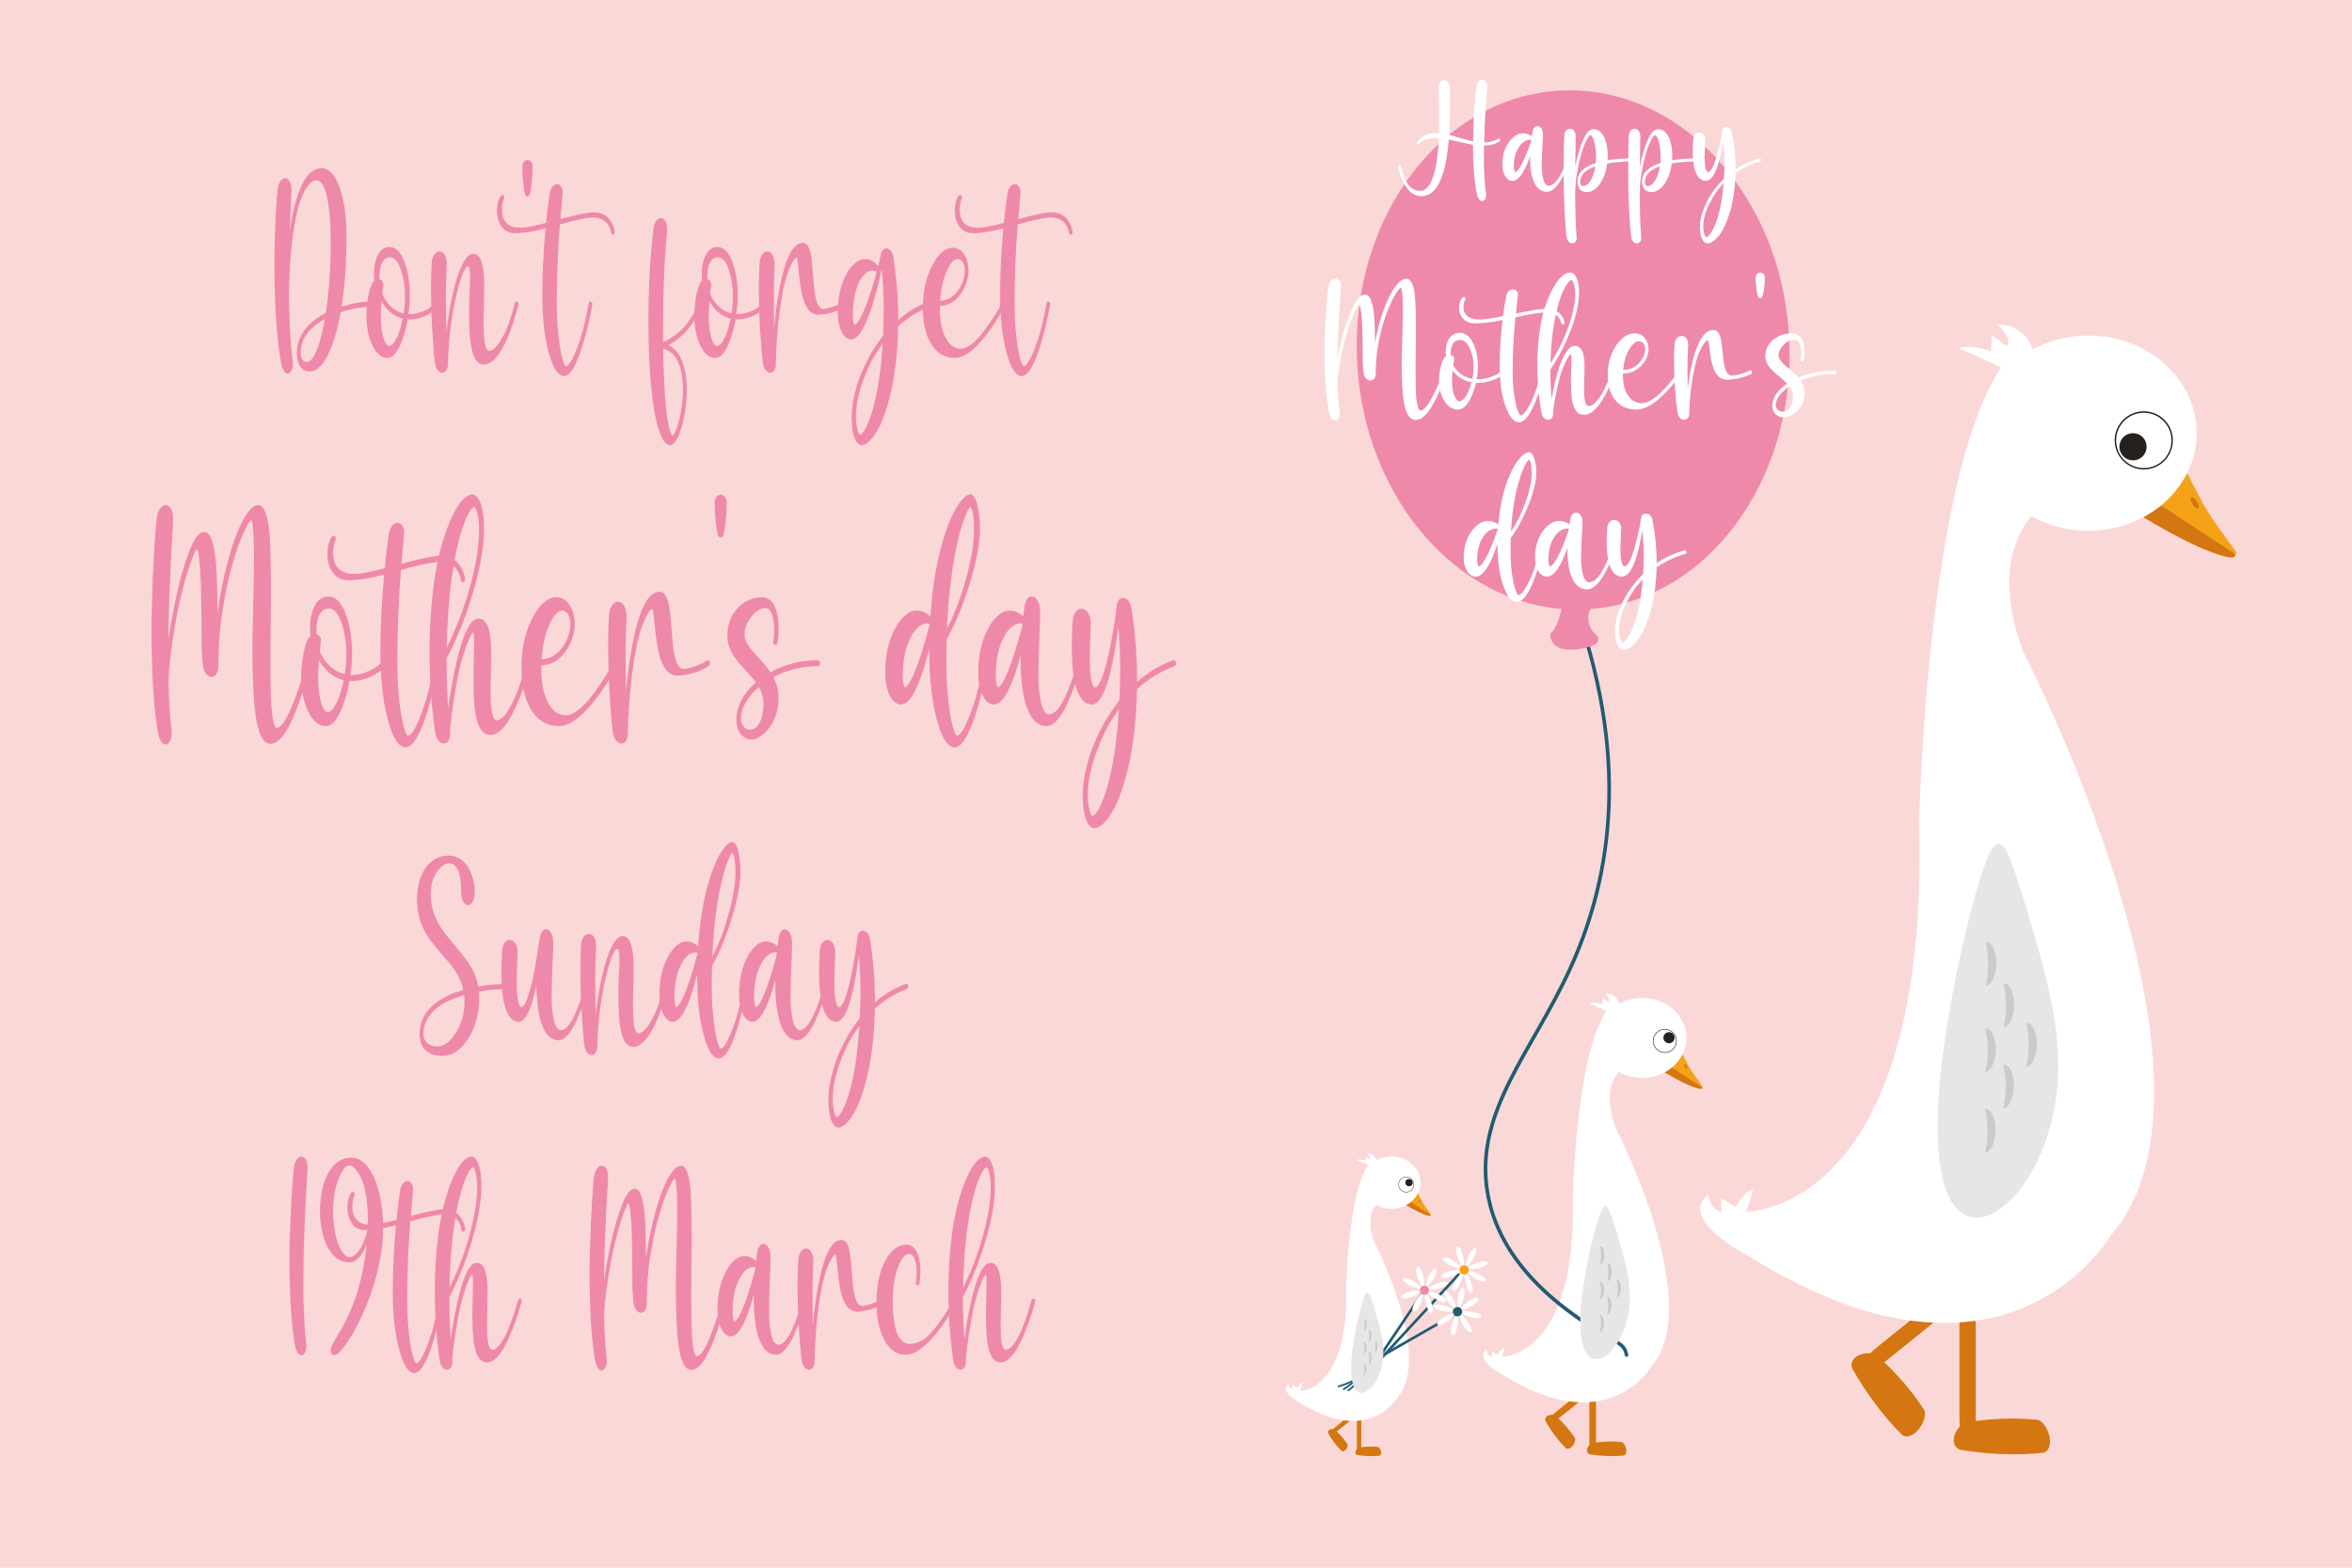 <?xml version="1.0" encoding="UTF-8"?> <svg xmlns="http://www.w3.org/2000/svg" id="Layer_1" viewBox="0 0 900 600"><defs><style>.cls-1{fill:#f4a319;}.cls-2{fill:#fbd8d8;}.cls-3{fill:#e7e6e6;}.cls-4{fill:#ef89a9;}.cls-5{fill:#fff;}.cls-6{fill:#cbcbcc;}.cls-7{fill:#d57711;}.cls-8{fill:#d47612;}.cls-9{fill:#225b70;}.cls-10{fill:#12100b;}.cls-11{fill:#26211d;}.cls-12{stroke-width:.69px;}.cls-12,.cls-13,.cls-14,.cls-15{fill:none;stroke:#225b70;}.cls-12,.cls-13,.cls-15{stroke-miterlimit:10;}.cls-12,.cls-14,.cls-15{stroke-linecap:round;}.cls-13{stroke-width:1.39px;}.cls-14{stroke-linejoin:round;stroke-width:1.34px;}.cls-15{stroke-width:1.01px;}</style></defs><rect class="cls-2" width="900" height="600"></rect><g><path class="cls-4" d="m142.62,115.42c.19,0,.35.1.49.29.14.2.21.42.21.69s-.07.49-.21.69c-.14.2-.3.29-.49.29-3.91,0-8,.7-12.25,2.11-.61,3.33-1.26,6.22-1.97,8.67-1.31,4.51-2.82,7.97-4.51,10.39-1.7,2.42-3.48,3.63-5.36,3.63-1.54,0-2.75-.62-3.62-1.86-.87-1.24-1.3-2.97-1.3-5.19,0-3.14.92-5.99,2.76-8.57,1.84-2.58,4.52-4.8,8.06-6.66.02-.03.06-.05.11-.05s.08-.02.11-.05c1.26-8.3,1.9-17.06,1.9-26.31,0-9.86-.74-16.82-2.21-20.87-.89-2.42-2.04-3.63-3.44-3.63-1.08,0-2.26.91-3.55,2.74-1.29,1.83-2.44,4.64-3.44,8.43-.07.29-.26,1.11-.56,2.45-1.85,8.92-2.77,19.56-2.77,31.94v.2c.16,9.34.63,17.1,1.4,23.27.16,1.34.08,2.45-.25,3.33-.33.88-.77,1.4-1.33,1.57-.07.03-.18.05-.32.05-.54,0-1.05-.37-1.53-1.1s-.85-1.89-1.11-3.45c-1.71-10.22-2.52-23.38-2.42-39.49.05-5.62.19-10.93.44-15.95s.5-8.52.75-10.51c.19-1.47.59-2.57,1.21-3.31.62-.73,1.27-1.05,1.95-.96.63.1,1.17.59,1.62,1.47s.63,2.14.56,3.77c-.09,1.31-.14,2.09-.14,2.35-.23,4.54-.41,8.74-.53,12.59.33-2.42.69-4.52,1.09-6.32.21-1.04.4-1.88.56-2.5l.04-.05v-.1c1.03-4.12,2.22-7.4,3.58-9.85,1.94-3.46,4.23-5.19,6.85-5.19,2.86,0,5.17,2.45,6.95,7.35,1.76,4.83,2.63,11.17,2.63,19.01,0,9.93-.62,18.8-1.86,26.6,4.1-1.27,8.06-1.91,11.9-1.91Zm-18.37,6.71c-6.13,3.4-9.2,7.72-9.2,12.98,0,1.11.23,1.96.69,2.55.46.59,1,.88,1.63.88,1.15,0,2.28-1.19,3.41-3.58,1.12-2.38,2.12-5.75,2.99-10.09.07-.33.16-.8.26-1.42.11-.62.18-1.06.23-1.32Z"></path><path class="cls-4" d="m167.97,115.77c.3.56.28,1.03-.07,1.42-1.29,1.5-2.96,2.72-5.02,3.65-2.06.93-4.07,1.4-6.04,1.4h-.84c-.42,2.35-.97,4.57-1.65,6.66-1.78,5.39-3.79,8.08-6.04,8.08-2.5,0-4.54-1.8-6.11-5.39-1.33-3.1-2-6.66-2-10.68,0-2.09.18-4.27.53-6.54.35-2.27.87-4.16,1.54-5.66.21-.52.54-.93.98-1.23-.12-.82-.18-1.8-.18-2.94,0-2.22.36-4.23,1.09-6.03,1.08-2.65,2.73-3.97,4.95-3.97,2.41,0,4.34,2.01,5.79,6.03,1.29,3.53,1.93,7.76,1.93,12.69,0,2.03-.18,4.34-.53,6.96h.53c1.8,0,3.66-.43,5.57-1.3,1.91-.86,3.44-1.97,4.58-3.31.37-.39.7-.34.98.15Zm-13.52,4.21c.35-2.25.53-4.49.53-6.71,0-3.36-.47-6.53-1.4-9.5-1.1-3.53-2.56-5.29-4.39-5.29-1.38,0-2.42.77-3.12,2.3-.7,1.57-.98,3.61-.84,6.12.23.07.41.13.53.2.82.52,1.1,1.49.84,2.89-.09.49-.21,1.32-.35,2.5.02.03.05.07.07.12.02.05.04.09.04.12.51,1.05.94,1.8,1.26,2.25,1.83,2.68,4.11,4.34,6.85,5Zm-1.51,6.47c.47-1.47.85-2.97,1.16-4.51-2.95-.72-5.45-2.58-7.51-5.58-.12-.16-.32-.47-.6-.93-.16,2.29-.25,4.05-.25,5.29,0,3.72.35,6.66,1.05,8.82.61,1.89,1.33,2.84,2.18,2.84.63,0,1.3-.53,2-1.59.7-1.06,1.36-2.51,1.97-4.34Z"></path><path class="cls-4" d="m197.89,115.47c.47.23.62.65.46,1.27-.68,2.65-1.36,5-2.04,7.06-.02.03-.04.07-.04.1s-.01.07-.04.1c-1.12,3.4-2.34,6.3-3.65,8.72-2.46,4.54-4.93,6.81-7.41,6.81-.73,0-1.38-.21-1.97-.64-.58-.42-1.07-.97-1.46-1.64-.39-.67-.72-1.55-1-2.65-.28-1.09-.5-2.19-.67-3.28-.16-1.09-.29-2.4-.39-3.92-.09-1.52-.15-2.92-.17-4.21-.02-1.29-.04-2.8-.04-4.53s.07-4.08.21-7.15c.14-1.96.21-3.89.19-5.78-.01-1.89-.18-3.07-.51-3.53-.12-.16-.25-.25-.39-.25s-.32.11-.53.34-.49.67-.83,1.32c-.34.65-.68,1.47-1.04,2.45-.68,1.99-1.29,4.13-1.83,6.42l-.32,1.47c-.09.33-.15.57-.18.73,0,.03-.01.11-.04.22-.02.11-.05.2-.07.27-1.57,7.61-2.47,15.42-2.7,23.42v.05l-.04.1c.07,1.11-.08,2.02-.46,2.72-.38.7-.84,1.1-1.4,1.2h-.32c-.63,0-1.22-.34-1.76-1.03-.54-.69-.89-1.67-1.05-2.94-.35-2.81-.68-6.95-1-12.42-.32-5.47-.47-11.23-.47-17.27,0-2.84.08-5.63.25-8.38.09-1.44.46-2.54,1.09-3.31.63-.77,1.33-1.12,2.11-1.05.82.1,1.46.6,1.93,1.52.49.95.7,2.19.63,3.72-.21,4.77-.32,8.74-.32,11.91,0,4.74.07,9.26.21,13.57.54-4.6,1.18-8.7,1.93-12.3v-.05s.01-.11.04-.22c.02-.11.05-.2.07-.27.02-.1.05-.22.07-.37s.05-.25.07-.32l.04-.05v-.05c.61-2.87,1.24-5.29,1.9-7.25v-.05l.04-.05c1.9-5.91,3.96-8.87,6.18-8.87.91,0,1.67.44,2.28,1.32.68.95,1.16,2.45,1.46,4.51.29,2.06.42,4.3.39,6.74-.03,2.43-.08,5.09-.12,7.96-.16,3.2-.18,6.46-.04,9.77.14,3.31.53,5.43,1.16,6.34.26.36.55.54.88.54,1.29,0,2.79-1.39,4.5-4.16,1.29-2.16,2.35-4.44,3.2-6.86.02-.03.05-.1.07-.2.02-.1.04-.16.04-.2s.01-.05.04-.05l.04-.1v-.05c.72-2.29,1.37-4.51,1.93-6.66.16-.62.46-.82.88-.59Z"></path><path class="cls-4" d="m203.19,61.88c.42.49.63,1.16.63,2.01,0,1.7-.13,3.81-.39,6.32-.19,1.89-.4,3.21-.63,3.94-.23.73-.56,1.1-.98,1.1s-.74-.36-.97-1.08c-.22-.72-.43-2.01-.61-3.87-.26-2.45-.39-4.59-.39-6.42,0-.75.19-1.38.58-1.89.39-.51.86-.76,1.42-.76.51,0,.96.21,1.33.64Z"></path><path class="cls-4" d="m235.22,88.62c.12.62-.06,1.01-.53,1.18-.02,0-.05,0-.07.02-.02.02-.05.02-.07.02-.38,0-.61-.26-.7-.78-.21-1.21-.6-2.24-1.16-3.09-.56-.85-1.22-1.45-1.97-1.81-.75-.36-1.42-.6-2-.73-.58-.13-1.16-.2-1.72-.2-2.13,0-6.38.88-12.75,2.65-.8,10.03-1.19,20.2-1.19,30.52,0,6.08.41,11.61,1.23,16.61.28,1.8.6,3.27.95,4.43.35,1.16.63,1.9.84,2.23.21.33.39.49.53.49.37,0,.89-.47,1.54-1.4s1.38-2.38,2.18-4.34c.94-2.29,1.81-4.88,2.63-7.79.05-.23.13-.56.25-1,.12-.44.21-.78.28-1v-.1c.73-3.07,1.32-5.86,1.79-8.38.14-.65.43-.9.88-.73.44.16.61.57.49,1.23-.54,3.04-1.14,5.9-1.79,8.57-.14.62-.34,1.37-.6,2.25-.7,2.61-1.22,4.41-1.54,5.39-2.34,7.38-4.66,11.07-6.95,11.07s-4.19-3.02-5.83-9.06c-1.62-6.01-2.42-13.49-2.42-22.44,0-7.67.41-16.02,1.23-25.03-2.36.62-4.54,1.09-6.53,1.42h-.04c-.82.13-1.47.21-1.97.24h-.04c-1.31.13-2.25.2-2.81.2-2.08,0-3.65-.56-4.71-1.69s-1.77-2.41-2.14-3.85c-.4-1.76-.46-3.49-.19-5.17.27-1.68.74-2.91,1.42-3.7.02-.03.05-.05.07-.05.07-.1.12-.15.14-.15h.42l.04.05c.07,0,.13.03.18.1l.04.05h.04v.05h.04l.04.05v.05h.04v.05l.04.05s.04.08.04.15h.04v.2s.04.02.04.05v.24l-.04.05v.2c0,.07-.02.13-.07.2l-.04.05-.04.05c-.16.26-.32.76-.47,1.49-.15.73-.22,1.66-.21,2.77.01,1.11.19,2.11.54,2.99,1.08,2.65,3.5,3.84,7.27,3.58.19,0,.4-.02.63-.05.23-.03.5-.07.79-.12.29-.05.52-.09.69-.12h.14c1.33-.2,3.61-.7,6.81-1.52.37-3.89.83-7.61,1.37-11.17.19-1.24.61-2.2,1.26-2.89.66-.69,1.33-.93,2.04-.73.56.16,1.01.59,1.35,1.27.34.69.44,1.58.3,2.69-.12,1.31-.27,3.05-.46,5.24-.19,2.19-.3,3.56-.35,4.12,6.34-1.73,10.54-2.6,12.57-2.6,1.47,0,2.76.27,3.86.81,1.1.54,1.94,1.24,2.51,2.11.57.87,1,1.65,1.26,2.35.27.7.46,1.41.58,2.13Z"></path><path class="cls-4" d="m268.5,115.57c.4.33.48.77.25,1.32-3.16,7.25-7.48,12.31-12.96,15.19,2.29,1.08,4.04,3.14,5.23,6.17,1.19,2.94,1.79,6.66,1.79,11.17v.54c0,.13,0,.32-.02.56-.01.25-.02.43-.02.56-.12,2.94-.47,5.89-1.07,8.84-.6,2.96-1.38,5.44-2.33,7.45-.96,2.01-1.94,3.01-2.95,3.01-1.64,0-3.08-1.95-4.34-5.85-1.25-3.9-2.22-9.43-2.92-16.58s-1.04-15.37-1.04-24.64c0-13.19.63-25.08,1.9-35.67.16-1.37.55-2.45,1.16-3.23.63-.78,1.3-1.09,2-.93.7.16,1.26.75,1.69,1.76.42,1.01.54,2.38.35,4.12-1.01,9.54-1.51,22.18-1.51,37.92v3.67c1.26-.56,2.43-1.18,3.51-1.89,1.08-.7,2.23-1.62,3.46-2.77,1.23-1.14,2.42-2.6,3.58-4.36,1.16-1.76,2.24-3.79,3.25-6.08.23-.55.56-.65.98-.29Zm-8.71,23.66c-1.31-3.23-3.32-5.16-6.04-5.78.14,9.63.54,17.39,1.19,23.27.19,1.76.4,3.31.63,4.65.23,1.34.44,2.33.63,2.96.19.64.36,1.15.53,1.54.16.39.29.62.39.69l.14.1c.16,0,.37-.17.63-.51s.56-.96.91-1.86c.35-.9.69-2,1.02-3.31.96-3.69,1.47-7.38,1.54-11.07v-.54c0-4.12-.53-7.5-1.58-10.14Z"></path><path class="cls-4" d="m293.44,115.77c.3.56.28,1.03-.07,1.42-1.29,1.5-2.96,2.72-5.02,3.65-2.06.93-4.07,1.4-6.04,1.4h-.84c-.42,2.35-.97,4.57-1.65,6.66-1.78,5.39-3.79,8.08-6.04,8.08-2.5,0-4.54-1.8-6.11-5.39-1.33-3.1-2-6.66-2-10.68,0-2.09.18-4.27.53-6.54.35-2.27.87-4.16,1.54-5.66.21-.52.54-.93.98-1.23-.12-.82-.18-1.8-.18-2.94,0-2.22.36-4.23,1.09-6.03,1.08-2.65,2.73-3.97,4.95-3.97,2.41,0,4.34,2.01,5.79,6.03,1.29,3.53,1.93,7.76,1.93,12.69,0,2.03-.18,4.34-.53,6.96h.53c1.8,0,3.66-.43,5.57-1.3,1.91-.86,3.44-1.97,4.58-3.31.37-.39.7-.34.98.15Zm-13.52,4.21c.35-2.25.53-4.49.53-6.71,0-3.36-.47-6.53-1.4-9.5-1.1-3.53-2.56-5.29-4.39-5.29-1.38,0-2.42.77-3.12,2.3-.7,1.57-.98,3.61-.84,6.12.23.07.41.13.53.2.82.52,1.1,1.49.84,2.89-.09.49-.21,1.32-.35,2.5.02.03.05.07.07.12.02.05.04.09.04.12.51,1.05.94,1.8,1.26,2.25,1.83,2.68,4.11,4.34,6.85,5Zm-1.51,6.47c.47-1.47.85-2.97,1.16-4.51-2.95-.72-5.45-2.58-7.51-5.58-.12-.16-.32-.47-.6-.93-.16,2.29-.25,4.05-.25,5.29,0,3.72.35,6.66,1.05,8.82.61,1.89,1.33,2.84,2.18,2.84.63,0,1.3-.53,2-1.59.7-1.06,1.36-2.51,1.97-4.34Z"></path><path class="cls-4" d="m323.3,115.42c.18.1.31.28.4.54.09.26.11.51.04.76-.07.25-.2.43-.39.56-2.22,1.47-4.81,2.45-7.76,2.94h-.07c-.94.16-1.73.25-2.39.25s-1.23-.12-1.79-.37c-.56-.24-1.05-.56-1.47-.96-.42-.39-.81-.91-1.18-1.57-.36-.65-.67-1.27-.91-1.86s-.48-1.35-.7-2.28c-.22-.93-.4-1.73-.53-2.4-.13-.67-.26-1.52-.4-2.55s-.24-1.84-.3-2.43c-.06-.59-.14-1.37-.23-2.35-.28-3-.53-4.72-.74-5.14-.63.16-1.48,1.36-2.53,3.6-1.05,2.24-1.98,5.32-2.77,9.23-1.54,8.3-2.45,17.36-2.7,27.19v.15c.07,1.11-.08,2.02-.46,2.72-.38.7-.84,1.1-1.4,1.2h-.32c-.63,0-1.22-.34-1.76-1.03-.54-.69-.89-1.67-1.05-2.94-.37-2.87-.72-7.04-1.04-12.49-.32-5.45-.47-11.19-.47-17.2,0-2.45.09-5.24.28-8.38.09-1.44.45-2.54,1.07-3.31.62-.77,1.32-1.12,2.09-1.05.82.1,1.46.6,1.93,1.52.51.98.74,2.22.67,3.72-.21,4.77-.32,8.74-.32,11.91,0,4.54.05,8.52.14,11.95.54-5.65,1.18-10.45,1.93-14.4.02-.13.06-.33.12-.59.06-.26.1-.46.12-.59,2.18-11.2,5.1-16.8,8.78-16.8,1.43,0,2.45,1.39,3.05,4.16.3,1.47.6,4.13.88,7.99.14,1.83.26,3.32.37,4.46.1,1.14.27,2.34.49,3.6.22,1.26.47,2.22.75,2.89.28.67.64,1.22,1.09,1.64.44.42.97.6,1.58.54,2.83-.49,5.28-1.42,7.34-2.79.19-.13.37-.15.54-.05Z"></path><path class="cls-4" d="m356.36,116.16c.12.65-.05,1.06-.49,1.23-4.4,1.63-8.46,4.13-12.18,7.5-.09,4.87-.39,9.49-.9,13.86-.5,4.38-1.14,8.19-1.9,11.44-.76,3.25-1.62,6.18-2.56,8.79-.95,2.61-1.93,4.74-2.95,6.37-1.02,1.63-2.01,2.88-2.97,3.75-.96.87-1.85,1.3-2.67,1.3-.89,0-1.64-.56-2.25-1.67-.61-1.11-1.03-2.43-1.26-3.97-.23-1.54-.35-3.18-.35-4.95,0-3.76.67-7.83,2.02-12.22,1.35-4.39,3.21-8.61,5.6-12.66,1.33-2.25,2.8-4.38,4.39-6.37.16-3.76.25-7.27.25-10.53,0-4.51-.25-9.57-.74-15.19-1.03,5.1-2.21,9.72-3.55,13.86-2.79,8.82-5.5,13.23-8.15,13.23-1.47,0-2.7-1-3.67-2.99-.97-1.99-1.46-4.51-1.46-7.54,0-5.81,1.15-10.73,3.44-14.75.98-1.73,2.07-3.08,3.27-4.04,1.19-.96,2.35-1.45,3.48-1.45,2.15,0,3.91.9,5.27,2.69.14-.62.28-1.21.42-1.76.3-1.27.5-2.14.6-2.6.09-.69.29-1.23.6-1.64.3-.41.67-.66,1.09-.76.66-.16,1.29.07,1.91.69.62.62,1.02,1.52,1.21,2.69,1.24,8.26,1.86,16.04,1.86,23.32,0,.07,0,.18-.02.34-.01.16-.02.28-.02.34,3.63-3.17,7.57-5.52,11.83-7.06.44-.16.73.08.84.73Zm-23.7-2.79c1.03-3.07,1.97-6.21,2.81-9.41-.61-.26-1.16-.39-1.65-.39-1.05,0-2.05.46-2.98,1.37-1.4,1.34-2.5,3.4-3.3,6.2s-1.19,5.99-1.19,9.58c0,.88.06,1.66.19,2.33.13.67.26,1.09.4,1.25.14,0,.3-.06.47-.17.18-.11.44-.39.79-.83s.73-1.03,1.12-1.76c.4-.73.9-1.8,1.49-3.21.6-1.4,1.21-3.05,1.84-4.95Zm1.75,41.64c1.69-6.6,2.8-14.44,3.34-23.52-1.1,1.5-2.14,3.07-3.12,4.7-.26.42-.62,1.06-1.09,1.91-.47.88-.95,1.9-1.46,3.06-.5,1.16-1.14,2.76-1.91,4.8-.77,2.04-1.41,4.27-1.9,6.69-.49,2.42-.74,4.7-.74,6.86,0,1.34.1,2.56.3,3.67.2,1.11.42,1.91.65,2.4.23.49.42.75.56.78.35,0,.8-.35,1.33-1.05.54-.7,1.18-1.95,1.93-3.75.75-1.8,1.45-3.99,2.11-6.56Z"></path><path class="cls-4" d="m384.45,115.62c.37.39.42.85.14,1.37-1.99,3.69-4.07,7.02-6.25,9.99l-.11.15c-.73.95-1.24,1.6-1.54,1.96l-.11.15c-4.19,5.16-7.9,7.74-11.13,7.74-4.14,0-7.3-1.96-9.48-5.88-1.9-3.4-2.84-7.87-2.84-13.42,0-6.08,1.18-11.42,3.55-16.02,1.1-2.19,2.33-3.88,3.71-5.07,1.37-1.19,2.74-1.79,4.12-1.79,1.85,0,3.31.84,4.39,2.52,1.08,1.68,1.64,3.68,1.69,6v.29c0,1.67-.32,3.37-.97,5.12-.64,1.75-1.52,3.27-2.62,4.58-2.06,2.45-4.52,3.71-7.37,3.77v.98c0,4.67.73,8.4,2.2,11.19,1.46,2.79,3.41,4.19,5.85,4.19,2.2,0,4.86-1.89,7.97-5.68l.04-.05c.56-.69,1.11-1.4,1.65-2.16,2.46-3.36,4.49-6.61,6.11-9.75.12-.23.28-.36.47-.39.2-.03.38.03.54.2Zm-18.01-16.46c-1.36,0-2.74,1.52-4.14,4.56-1.4,3.04-2.26,6.83-2.56,11.37,2.46-.06,4.58-1.16,6.36-3.28.94-1.14,1.68-2.45,2.23-3.92.55-1.47.83-2.89.83-4.26v-.44c-.05-1.11-.3-2.06-.77-2.84-.47-.78-1.11-1.18-1.93-1.18Z"></path><path class="cls-4" d="m410.4,88.62c.12.62-.06,1.01-.53,1.18-.02,0-.05,0-.07.02-.02.02-.05.02-.07.02-.38,0-.61-.26-.7-.78-.21-1.21-.6-2.24-1.16-3.09-.56-.85-1.22-1.45-1.97-1.81-.75-.36-1.42-.6-2-.73-.58-.13-1.16-.2-1.72-.2-2.13,0-6.38.88-12.75,2.65-.8,10.03-1.19,20.2-1.19,30.52,0,6.08.41,11.61,1.23,16.61.28,1.8.6,3.27.95,4.43.35,1.16.63,1.9.84,2.23.21.33.39.49.53.49.37,0,.89-.47,1.54-1.4s1.38-2.38,2.18-4.34c.94-2.29,1.81-4.88,2.63-7.79.05-.23.13-.56.25-1,.12-.44.21-.78.28-1v-.1c.73-3.07,1.32-5.86,1.79-8.38.14-.65.43-.9.88-.73.44.16.61.57.49,1.23-.54,3.04-1.14,5.9-1.79,8.57-.14.62-.34,1.37-.6,2.25-.7,2.61-1.22,4.41-1.54,5.39-2.34,7.38-4.66,11.07-6.95,11.07s-4.19-3.02-5.83-9.06c-1.62-6.01-2.42-13.49-2.42-22.44,0-7.67.41-16.02,1.23-25.03-2.36.62-4.54,1.09-6.53,1.42h-.04c-.82.13-1.47.21-1.97.24h-.04c-1.31.13-2.25.2-2.81.2-2.08,0-3.65-.56-4.71-1.69s-1.77-2.41-2.14-3.85c-.4-1.76-.46-3.49-.19-5.17.27-1.68.74-2.91,1.42-3.7.02-.03.05-.05.07-.05.07-.1.12-.15.14-.15h.42l.04.05c.07,0,.13.03.18.1l.04.05h.04v.05h.04l.04.05v.05h.04v.05l.04.05s.04.08.04.15h.04v.2s.04.02.04.05v.24l-.04.05v.2c0,.07-.02.13-.07.2l-.04.05-.04.05c-.16.26-.32.76-.47,1.49-.15.73-.22,1.66-.21,2.77.01,1.11.19,2.11.54,2.99,1.08,2.65,3.5,3.84,7.27,3.58.19,0,.4-.02.63-.05.23-.03.5-.07.79-.12.29-.05.52-.09.69-.12h.14c1.33-.2,3.61-.7,6.81-1.52.37-3.89.83-7.61,1.37-11.17.19-1.24.61-2.2,1.26-2.89.66-.69,1.33-.93,2.04-.73.56.16,1.01.59,1.35,1.27.34.69.44,1.58.3,2.69-.12,1.31-.27,3.05-.46,5.24-.19,2.19-.3,3.56-.35,4.12,6.34-1.73,10.54-2.6,12.57-2.6,1.47,0,2.76.27,3.86.81,1.1.54,1.94,1.24,2.51,2.11.57.87,1,1.65,1.26,2.35.27.7.46,1.41.58,2.13Z"></path><path class="cls-4" d="m118.41,252.47c.52.27.68.76.49,1.49-.63,2.6-1.35,5.29-2.17,8.08-.85,2.83-1.72,5.44-2.63,7.85-.9,2.41-1.92,4.79-3.06,7.16-1.14,2.37-2.35,4.23-3.65,5.58-1.3,1.35-2.58,2.03-3.84,2.03-2.85,0-4.76-3.63-5.75-10.88-.82-5.69-1.23-14.85-1.23-27.49,0-1.37.08-5.35.25-11.91.27-9.96.4-17.54.37-22.74-.06-7.18-.38-11.4-.99-12.66-.25.15-.57.52-.96,1.09-.4.57-.99,1.67-1.77,3.29-.78,1.62-1.58,3.58-2.4,5.87-2.9,8.13-5.08,17.75-6.53,28.86-.63,5.46-.94,10.71-.94,15.75v.23c.08,1.49-.11,2.66-.57,3.52-.47.86-1.05,1.35-1.77,1.46-.82.15-1.6-.2-2.34-1.06-.74-.86-1.19-2.13-1.36-3.81-.3-3.05-.45-6.26-.45-9.62v-1.37c0-9.24-.1-16.13-.29-20.67-.3-7.22-.79-11.38-1.48-12.48-.74.84-1.85,3.55-3.33,8.13-1.01,3.17-1.98,6.72-2.91,10.65-.11.46-.26,1.12-.45,1.98-.19.86-.33,1.5-.41,1.92v.06c-1.12,5.46-2.03,10.82-2.71,16.06-.68,5.25-1.03,9.42-1.03,12.51v.11c.16,7.06.53,13.06,1.11,17.98.16,1.45.05,2.67-.33,3.67-.38.99-.9,1.58-1.56,1.78-.08.04-.22.06-.41.06-.74,0-1.36-.51-1.87-1.52-.51-1.01-.88-2.22-1.13-3.64-1.01-6.11-1.69-13.68-2.03-22.71-.34-9.03-.4-17.57-.16-25.63.23-8.06.53-15.13.9-21.22.37-6.09.7-10.18,1.01-12.28.19-1.37.64-2.53,1.35-3.46.71-.94,1.52-1.31,2.42-1.12.74.11,1.35.67,1.85,1.66.49.99.68,2.39.57,4.18,0,.5-.01.94-.04,1.32-1.01,16.42-1.6,31.16-1.76,44.21.68-4.43,1.42-8.63,2.22-12.6v-.06c.27-1.37.56-2.73.86-4.07.03-.08.05-.2.08-.37.03-.17.05-.3.08-.37.68-3.02,1.39-5.79,2.11-8.33.72-2.54,1.54-5.03,2.44-7.47.9-2.44,1.85-4.36,2.85-5.76,1-1.39,1.99-2.09,2.98-2.09.74,0,1.38.33,1.93.97.55.65,1.01,1.66,1.38,3.04.37,1.37.68,2.9.92,4.58.25,1.68.44,3.79.58,6.33.14,2.54.23,5.03.27,7.47.04,2.44.08,5.36.1,8.76,1.04-7.75,2.52-14.97,4.43-21.65,1.75-6.19,3.62-11.03,5.62-14.55,2-3.51,3.86-5.27,5.58-5.27.71,0,1.35.4,1.93,1.2,1.4,1.99,2.25,6.4,2.57,13.23.31,6.83.39,17.32.23,31.44-.06,5.57-.09,9.94-.1,13.09-.01,3.15.02,6.87.1,11.17s.28,7.66.59,10.08c.31,2.43.75,4.02,1.29,4.78.14.19.27.29.41.29.77,0,1.61-.63,2.52-1.89.92-1.26,1.81-2.92,2.69-4.98.88-2.06,1.62-3.92,2.24-5.58.62-1.66,1.2-3.35,1.74-5.07.05-.19.14-.34.25-.46.88-3.02,1.55-5.48,2.01-7.39.19-.76.55-1.01,1.07-.74Z"></path><path class="cls-4" d="m147.72,253.1c.35.65.33,1.2-.08,1.66-1.51,1.76-3.46,3.18-5.87,4.27-2.41,1.09-4.76,1.63-7.06,1.63h-.99c-.49,2.75-1.14,5.35-1.93,7.79-2.08,6.3-4.43,9.45-7.06,9.45-2.93,0-5.31-2.1-7.14-6.3-1.56-3.63-2.34-7.79-2.34-12.48,0-2.44.21-4.99.62-7.65.41-2.65,1.01-4.86,1.81-6.61.25-.61.63-1.09,1.15-1.43-.14-.95-.21-2.1-.21-3.44,0-2.6.42-4.94,1.27-7.04,1.26-3.09,3.19-4.64,5.79-4.64,2.82,0,5.08,2.35,6.77,7.04,1.5,4.12,2.26,9.07,2.26,14.83,0,2.37-.21,5.08-.62,8.13h.62c2.11,0,4.28-.51,6.51-1.52,2.23-1.01,4.02-2.3,5.36-3.87.44-.46.82-.4,1.15.17Zm-15.8,4.93c.41-2.63.62-5.25.62-7.85,0-3.93-.55-7.64-1.64-11.11-1.29-4.12-3-6.19-5.13-6.19-1.62,0-2.83.9-3.65,2.69-.82,1.83-1.15,4.22-.99,7.16.27.08.48.15.62.23.96.61,1.29,1.74.99,3.38-.11.57-.25,1.55-.41,2.92.03.04.05.09.08.14.03.06.04.11.04.14.6,1.22,1.09,2.1,1.48,2.63,2.13,3.13,4.8,5.08,8,5.84Zm-1.77,7.56c.55-1.72,1-3.47,1.35-5.27-3.45-.84-6.38-3.02-8.78-6.53-.14-.19-.37-.55-.7-1.09-.19,2.67-.29,4.73-.29,6.19,0,4.35.41,7.79,1.23,10.31.71,2.21,1.56,3.32,2.54,3.32.74,0,1.52-.62,2.34-1.86.82-1.24,1.59-2.93,2.3-5.07Z"></path><path class="cls-4" d="m177.93,221.37c.14.73-.07,1.18-.62,1.37-.03,0-.05,0-.08.03-.03.02-.05.03-.08.03-.44,0-.71-.31-.82-.92-.25-1.41-.7-2.61-1.35-3.61-.66-.99-1.42-1.7-2.3-2.12-.88-.42-1.66-.71-2.34-.86-.68-.15-1.35-.23-2.01-.23-2.49,0-7.46,1.03-14.9,3.09-.93,11.72-1.4,23.62-1.4,35.68,0,7.1.48,13.57,1.44,19.41.33,2.1.7,3.83,1.11,5.18.41,1.35.74,2.22.98,2.61.25.38.45.57.62.57.44,0,1.04-.54,1.81-1.63.77-1.09,1.61-2.78,2.54-5.07,1.09-2.67,2.12-5.71,3.08-9.11.05-.27.15-.66.29-1.17s.25-.91.33-1.17v-.11c.85-3.59,1.55-6.85,2.09-9.79.16-.76.51-1.05,1.03-.86.52.19.71.67.57,1.43-.63,3.55-1.33,6.89-2.09,10.02-.16.73-.4,1.6-.7,2.63-.82,3.06-1.42,5.15-1.81,6.3-2.74,8.63-5.45,12.94-8.13,12.94s-4.9-3.53-6.81-10.6c-1.89-7.02-2.83-15.77-2.83-26.23,0-8.97.48-18.73,1.44-29.27-2.76.73-5.31,1.28-7.63,1.66h-.04c-.96.15-1.72.25-2.3.29h-.04c-1.53.15-2.63.23-3.28.23-2.43,0-4.27-.66-5.5-1.98-1.23-1.32-2.07-2.82-2.5-4.5-.46-2.06-.54-4.08-.23-6.04.31-1.97.87-3.41,1.66-4.32.03-.04.05-.06.08-.06.08-.11.14-.17.16-.17h.49l.04.06c.08,0,.15.04.21.11l.04.06h.04v.06h.04l.04.06v.06h.04v.06l.04.06s.04.1.04.17h.04v.23s.04.02.04.06v.29l-.04.06v.23c0,.08-.03.15-.08.23l-.04.06-.04.06c-.19.31-.38.89-.55,1.75-.18.86-.26,1.94-.25,3.24.01,1.3.23,2.46.64,3.49,1.26,3.09,4.09,4.49,8.5,4.18.22,0,.47-.02.74-.06.27-.04.58-.09.92-.14.34-.06.61-.1.8-.14h.16c1.56-.23,4.21-.82,7.96-1.78.44-4.54.97-8.9,1.6-13.06.22-1.45.71-2.58,1.48-3.38.77-.8,1.56-1.09,2.38-.86.66.19,1.18.69,1.58,1.49.4.8.51,1.85.35,3.15-.14,1.53-.32,3.57-.53,6.13-.22,2.56-.36,4.16-.41,4.81,7.42-2.02,12.31-3.04,14.7-3.04,1.72,0,3.23.32,4.51.95s2.26,1.45,2.94,2.46c.67,1.01,1.16,1.93,1.48,2.75.31.82.54,1.65.68,2.49Z"></path><path class="cls-4" d="m202.72,252.75c.49.27.64.76.45,1.49-.88,3.25-1.81,6.22-2.79,8.93,0,.04-.03.1-.08.17-.05.11-.23.57-.53,1.37-.3.8-.53,1.43-.7,1.89,0,.04,0,.06-.02.06s-.02.02-.02.06c-3.83,9.7-7.57,14.55-11.21,14.55-.99,0-1.85-.27-2.61-.8-.75-.54-1.37-1.36-1.85-2.46-.48-1.11-.87-2.28-1.17-3.52-.3-1.24-.52-2.78-.66-4.61-.14-1.83-.23-3.52-.29-5.07-.06-1.55-.08-3.39-.08-5.53,0-1.95.05-4.52.16-7.73.19-5.69.14-8.88-.16-9.56-.25.11-.58.52-.99,1.2-.41.69-.99,2.06-1.75,4.12-.75,2.06-1.54,4.64-2.36,7.73,0,.08-.01.16-.04.26-.03.1-.06.16-.08.2-.9,4.09-1.7,8.47-2.4,13.14-.7,4.68-1.14,8.5-1.33,11.48.11,1.26-.03,2.27-.43,3.04-.4.76-.92,1.22-1.58,1.37h-.45c-.79,0-1.48-.41-2.07-1.23-.59-.82-.96-1.8-1.13-2.95-1.45-9.89-2.18-20.27-2.18-31.16,0-7.64.38-14.8,1.13-21.5.75-6.7,1.73-12.34,2.93-16.92,1.2-4.58,2.54-8.53,4-11.85,1.46-3.32,2.91-5.76,4.33-7.33,1.42-1.56,2.74-2.35,3.94-2.35,1.04,0,1.92.7,2.63,2.09.71,1.39,1.2,3.03,1.48,4.9.27,1.87.41,3.89.41,6.07,0,6.95-1.48,15.37-4.43,25.26-.3.99-.78,2.48-1.44,4.47-.11.31-.21.62-.31.95-.1.32-.18.58-.25.77-.07.19-.12.32-.14.4-2.33,6.57-4.91,12.52-7.76,17.87v1.83c0,5.27.21,11.02.62,17.24.82-6.03,1.76-11.45,2.83-16.26,0-.08.01-.16.04-.26.03-.09.05-.16.08-.2v-.11c2.63-11.68,5.53-17.52,8.7-17.52,1.12,0,2.05.54,2.79,1.6.74,1.07,1.26,2.66,1.58,4.78.31,2.12.46,4.43.43,6.93-.03,2.5-.07,5.24-.12,8.22-.16,3.25-.18,6.59-.04,10.02s.55,5.65,1.23,6.64c.27.46.66.69,1.15.69,1.12,0,2.38-1,3.78-3.01,1.4-2,2.78-4.8,4.15-8.39.03-.04.05-.1.08-.2.03-.09.05-.16.08-.2,1.15-3.05,2.26-6.51,3.32-10.37.08-.31.23-.52.45-.66.22-.13.44-.14.66-.03Zm-27.46-44.61c-2.57,10.69-4.01,23.94-4.31,39.75,2.85-5.73,5.32-11.85,7.43-18.38,3.28-10.42,4.93-19.38,4.93-26.86,0-1.6-.12-3.09-.35-4.47s-.48-2.4-.74-3.06c-.26-.67-.49-1.02-.68-1.06-.41,0-.93.43-1.56,1.29-.63.86-1.38,2.42-2.26,4.67-.88,2.25-1.7,4.96-2.46,8.13Z"></path><path class="cls-4" d="m236.14,252.92c.44.46.49.99.16,1.6-2.33,4.31-4.76,8.21-7.31,11.68l-.12.17c-.85,1.11-1.45,1.87-1.81,2.29l-.12.17c-4.9,6.03-9.24,9.05-13.01,9.05-4.84,0-8.54-2.29-11.08-6.87-2.22-3.97-3.33-9.2-3.33-15.69,0-7.1,1.38-13.34,4.15-18.73,1.29-2.56,2.73-4.53,4.33-5.93,1.6-1.39,3.21-2.09,4.82-2.09,2.16,0,3.87.98,5.13,2.95,1.26,1.97,1.92,4.31,1.97,7.02v.34c0,1.95-.38,3.94-1.13,5.98-.75,2.04-1.77,3.83-3.06,5.35-2.41,2.86-5.28,4.33-8.62,4.41v1.15c0,5.46.86,9.82,2.57,13.09,1.71,3.26,3.99,4.9,6.83,4.9,2.57,0,5.68-2.21,9.32-6.64l.04-.06c.66-.8,1.3-1.64,1.93-2.52,2.87-3.93,5.25-7.73,7.14-11.4.14-.27.32-.42.55-.46.23-.04.45.04.64.23Zm-21.06-19.24c-1.59,0-3.2,1.78-4.84,5.33-1.64,3.55-2.64,7.98-3,13.29,2.87-.08,5.35-1.35,7.43-3.84,1.09-1.34,1.96-2.86,2.61-4.58.64-1.72.96-3.38.96-4.98v-.52c-.05-1.3-.36-2.41-.9-3.32-.55-.92-1.3-1.37-2.26-1.37Z"></path><path class="cls-4" d="m271.17,252.69c.21.11.36.32.47.63.11.31.12.6.04.89-.08.29-.23.51-.45.66-2.6,1.72-5.62,2.86-9.07,3.44h-.08c-1.09.19-2.03.29-2.79.29s-1.44-.14-2.09-.43c-.66-.29-1.23-.66-1.72-1.12-.49-.46-.95-1.07-1.38-1.83-.42-.76-.78-1.49-1.07-2.18-.29-.69-.56-1.58-.82-2.66-.26-1.09-.47-2.02-.62-2.81-.15-.78-.31-1.78-.47-2.98-.16-1.2-.28-2.15-.35-2.83-.07-.69-.16-1.6-.27-2.75-.33-3.51-.62-5.52-.86-6.01-.74.19-1.72,1.59-2.96,4.21-1.23,2.62-2.31,6.21-3.24,10.8-1.81,9.7-2.86,20.29-3.16,31.79v.17c.08,1.3-.1,2.36-.53,3.18-.44.82-.99,1.29-1.64,1.4h-.37c-.74,0-1.42-.4-2.05-1.2s-1.04-1.95-1.23-3.44c-.44-3.36-.84-8.23-1.21-14.6-.37-6.38-.55-13.08-.55-20.1,0-2.86.11-6.13.33-9.79.11-1.68.53-2.97,1.25-3.87.72-.9,1.54-1.31,2.44-1.23.96.11,1.71.71,2.26,1.78.6,1.15.86,2.6.78,4.35-.25,5.57-.37,10.21-.37,13.92,0,5.31.05,9.97.17,13.97.63-6.6,1.38-12.22,2.26-16.84.03-.15.08-.38.14-.69.07-.31.12-.53.14-.69,2.54-13.1,5.96-19.64,10.26-19.64,1.67,0,2.86,1.62,3.57,4.87.36,1.72.7,4.83,1.03,9.33.16,2.14.31,3.88.43,5.21.12,1.34.31,2.74.58,4.21.26,1.47.55,2.6.88,3.38.33.78.75,1.42,1.27,1.92.52.5,1.14.71,1.85.63,3.31-.57,6.17-1.66,8.58-3.26.22-.15.43-.17.64-.06Z"></path><path class="cls-4" d="m277.35,190.1c.49.57.74,1.36.74,2.35,0,1.99-.15,4.45-.45,7.39-.22,2.21-.47,3.75-.74,4.61s-.66,1.29-1.15,1.29-.87-.42-1.13-1.26c-.26-.84-.5-2.35-.72-4.52-.3-2.86-.45-5.36-.45-7.5,0-.88.23-1.61.68-2.21.45-.59,1.01-.89,1.66-.89.6,0,1.12.25,1.56.74Z"></path><path class="cls-4" d="m312.98,252.69c.22,0,.42.11.6.34.18.23.27.5.27.8s-.09.57-.27.8c-.18.23-.38.34-.6.34-6.08,0-11.75,1.39-17.04,4.18,1.29,2.48,1.94,5.08,1.97,7.79v.29c0,4.58-1.29,8.5-3.86,11.74-.99,1.22-2.07,2.21-3.26,2.95s-2.28,1.12-3.26,1.12c-1.53,0-2.87-.68-4.02-2.03-1.15-1.36-1.72-3.27-1.72-5.76s.64-4.89,1.93-7.33c1.29-2.44,3.12-4.7,5.5-6.76-1.01-1.37-2.31-2.9-3.9-4.58-1.09-1.18-1.87-2.03-2.32-2.55-.45-.52-1.05-1.29-1.79-2.32-.74-1.03-1.31-2-1.72-2.92-.68-1.45-1.07-3.07-1.15-4.87v-.29s0-.09-.02-.14-.02-.1-.02-.14c0-2.98.66-5.61,1.99-7.9,1.33-2.29,2.99-4.01,4.99-5.15,2-1.15,4.11-1.72,6.32-1.72,1.92,0,3.42.95,4.51,2.86,1.31,2.29,1.92,5.71,1.81,10.25v.11c0,.27-.04.86-.12,1.78v.06c-.08.99-.18,1.76-.29,2.29-.14.76-.46,1.05-.98.86-.55-.19-.75-.65-.62-1.37.08-.5.16-1.16.25-2v-.23c.05-.61.08-1.09.08-1.43.05-3.51-.42-6.11-1.44-7.79-.47-.8-1.08-1.2-1.85-1.2-2,0-3.84,1.12-5.52,3.35-1.68,2.23-2.52,4.52-2.52,6.84,0,.88.27,1.84.82,2.89.55,1.05,1.11,1.94,1.7,2.66.59.73,1.44,1.7,2.57,2.92,2.22,2.37,3.82,4.31,4.8,5.84,5.56-3.05,11.62-4.58,18.18-4.58Zm-26.02,26.57c1.53,0,2.78-.92,3.74-2.75.96-1.83,1.44-4.26,1.44-7.27,0-2.1-.59-4.2-1.76-6.3-2.19,1.87-3.89,3.88-5.09,6.01-1.2,2.14-1.81,4.24-1.81,6.3,0,.23.05.6.16,1.12.11.52.45,1.13,1.03,1.83.57.71,1.34,1.06,2.3,1.06Z"></path><path class="cls-4" d="m377.39,252.69c.55.23.75.71.62,1.43-.57,3.17-1.29,6.49-2.13,9.97-.25,1.07-.46,1.95-.66,2.63-.71,2.67-1.31,4.79-1.81,6.36-2.74,8.63-5.45,12.94-8.13,12.94s-4.9-3.53-6.81-10.6c-1.92-7.14-2.87-15.88-2.87-26.23v-.86c-.68,2.63-1.26,4.73-1.72,6.3-3.01,10-6.06,15-9.15,15-1.72,0-3.15-1.16-4.29-3.49-1.13-2.33-1.7-5.27-1.7-8.82,0-6.8,1.34-12.54,4.02-17.24,1.15-2.02,2.42-3.6,3.82-4.72,1.4-1.13,2.75-1.69,4.06-1.69,2.05,0,3.84.76,5.38,2.29.82-12.45,2.7-23.02,5.62-31.73,1.61-4.85,3.31-8.56,5.09-11.14,1.78-2.58,3.3-3.87,4.56-3.87s2.3,1.76,2.96,5.27c.49,2.52.74,5.12.74,7.79,0,4.01-.64,8.64-1.93,13.89-1.29,5.25-2.91,10.47-4.88,15.66-2.22,5.77-4.19,10-5.91,12.71-.08,2.9-.12,5.99-.12,9.28,0,7.1.48,13.57,1.44,19.41.33,2.1.69,3.83,1.09,5.18.4,1.35.72,2.22.96,2.61.25.38.45.57.62.57.44,0,1.04-.54,1.81-1.63.77-1.09,1.61-2.78,2.54-5.07,1.18-2.86,2.22-5.9,3.12-9.11.08-.27.18-.67.29-1.2.11-.53.21-.94.29-1.2.77-3.05,1.46-6.34,2.09-9.85.16-.76.51-1.05,1.03-.86Zm-24.83-2.58c1.12-3.47,2.2-7.27,3.24-11.4h-.04c-.38-.08-.7-.11-.94-.11-1.5,0-2.93.74-4.27,2.23-.49.54-.98,1.2-1.46,2s-1.02,1.92-1.62,3.35c-.6,1.43-1.09,3.25-1.46,5.44-.37,2.2-.55,4.61-.55,7.24,0,1.03.08,1.94.23,2.72.15.78.31,1.27.47,1.46.16,0,.34-.07.53-.2.19-.13.49-.47.88-1s.82-1.23,1.27-2.09c.45-.86,1.01-2.13,1.66-3.81.66-1.68,1.34-3.63,2.05-5.84Zm13.55-41.23c-1.94,8.9-3.19,19.47-3.74,31.73,1.37-2.63,2.79-5.88,4.27-9.74,0-.04,0-.06.02-.06.01,0,.02-.02.02-.06.44-1.15.92-2.53,1.44-4.15.52-1.62,1.16-3.82,1.93-6.59.77-2.77,1.4-5.71,1.91-8.82.51-3.11.76-5.96.76-8.56,0-1.72-.08-3.24-.23-4.58-.15-1.34-.34-2.33-.55-2.98-.22-.65-.42-.99-.62-1.03-.27.15-.65.69-1.13,1.6-.48.92-1.11,2.55-1.89,4.9-.78,2.35-1.51,5.13-2.2,8.33Z"></path><path class="cls-4" d="m413.43,252.75c.49.27.64.76.45,1.49-.77,2.63-1.57,5.15-2.42,7.53-.85,2.39-1.86,4.89-3.04,7.5-1.18,2.62-2.46,4.71-3.86,6.27s-2.76,2.35-4.11,2.35c-2.49,0-4.54-1.37-6.16-4.12-2.3-3.97-3.54-10.35-3.74-19.13v-3.78c-.22.84-.57,2.1-1.07,3.78-3.01,10-6.08,15-9.19,15-1.72,0-3.15-1.16-4.27-3.49-1.12-2.33-1.68-5.27-1.68-8.82,0-6.8,1.34-12.54,4.02-17.24,1.15-2.02,2.42-3.6,3.8-4.72,1.38-1.13,2.73-1.69,4.04-1.69,2,0,3.78.74,5.34,2.23.25-1.95.42-3.28.53-4.01.16-1.07.51-1.97,1.05-2.69.53-.72,1.18-1.03,1.95-.92.79.08,1.48.64,2.05,1.69.57,1.05.88,2.47.9,4.27.03,1.72-.05,4.43-.25,8.13-.27,5.57-.41,11.23-.41,16.95,0,1.37.07,2.8.21,4.27.14,1.47.35,2.97.64,4.5.29,1.53.71,2.79,1.27,3.78.56.99,1.22,1.49,1.99,1.49,2.63,0,5.35-3.88,8.17-11.63l.25-.69.04-.06v-.06c.88-2.48,1.68-5,2.42-7.56.19-.69.55-.9,1.07-.63Zm-22.25-13.11c.03-.11.04-.28.04-.49s.01-.37.04-.49c-.19-.04-.47-.06-.82-.06-1.5,0-2.93.74-4.27,2.23-.49.54-.99,1.2-1.48,2-.49.8-1.04,1.92-1.64,3.35-.6,1.43-1.09,3.25-1.46,5.44-.37,2.2-.55,4.61-.55,7.24,0,1.03.08,1.94.25,2.72.16.78.33,1.27.49,1.46.16,0,.34-.07.53-.2.19-.13.49-.47.88-1s.81-1.23,1.25-2.09c.44-.86.99-2.13,1.64-3.81.66-1.68,1.34-3.63,2.05-5.84,1.01-3.09,2.03-6.59,3.04-10.48Z"></path><path class="cls-4" d="m449.96,253.55c.14.73-.07,1.2-.62,1.43-5.15,1.91-9.89,4.83-14.24,8.76-.11,5.69-.46,11.09-1.05,16.21-.59,5.12-1.33,9.57-2.22,13.37-.89,3.8-1.88,7.22-2.98,10.28-1.09,3.05-2.24,5.54-3.43,7.44-1.19,1.91-2.35,3.37-3.47,4.38-1.12,1.01-2.16,1.52-3.12,1.52-1.04,0-1.92-.65-2.63-1.95-.71-1.3-1.2-2.85-1.48-4.64-.27-1.79-.41-3.72-.41-5.79,0-4.39.79-9.15,2.36-14.29,1.57-5.14,3.76-10.07,6.55-14.8,1.56-2.63,3.27-5.12,5.13-7.45.19-4.39.29-8.5.29-12.31,0-5.08-.23-10.37-.7-15.86-.93,7.03-1.93,12.77-3,17.24-2.03,8.36-4.43,12.54-7.22,12.54-1.62,0-3-.86-4.15-2.58-2.98-4.58-4.04-14.22-3.16-28.92.11-1.76.52-3.07,1.23-3.95.71-.88,1.5-1.28,2.38-1.2.99.08,1.81.69,2.48,1.83.67,1.15.96,2.67.88,4.58-.03.23-.05.61-.06,1.15-.01.53-.02.94-.02,1.2-.63,11.87-.27,18.8,1.07,20.79.25.34.51.52.78.52.14,0,.29-.06.47-.17.18-.11.44-.42.78-.92.34-.5.69-1.15,1.05-1.98.36-.82.77-2.04,1.25-3.67.48-1.62.96-3.52,1.46-5.7.96-4.35,1.77-8.76,2.42-13.23.22-1.64.36-2.61.41-2.92.22-1.64.33-2.54.33-2.69.19-1.64.85-2.6,1.97-2.86.77-.19,1.52.08,2.26.8.74.73,1.22,1.78,1.44,3.15,1.42,9.47,2.13,18.56,2.13,27.26v.8c4.27-3.7,8.87-6.45,13.79-8.25.52-.19.86.1,1.03.86Zm-25.66,45.42c1.92-7.6,3.2-16.76,3.86-27.49-1.29,1.76-2.5,3.59-3.65,5.5-.14.23-.27.47-.41.72-.14.25-.29.52-.45.83-.16.31-.29.53-.37.69-.55,1.03-1.12,2.22-1.7,3.58-.59,1.35-1.33,3.23-2.24,5.61-.9,2.39-1.64,4.99-2.22,7.82-.58,2.82-.86,5.5-.86,8.02,0,1.56.12,3,.35,4.29s.48,2.23.74,2.81c.26.57.47.88.64.92.41,0,.93-.41,1.56-1.23.63-.82,1.39-2.29,2.28-4.41.89-2.12,1.72-4.67,2.48-7.65Z"></path><path class="cls-4" d="m194.39,376.57c.19,0,.35.1.49.29.14.2.21.42.21.69s-.07.49-.21.69c-.14.2-.3.29-.49.29-3.65,0-7.36.33-11.13.98.07.78.11,1.6.11,2.45,0,5.81-1.36,10.92-4.07,15.33-2.81,4.54-6.18,6.81-10.11,6.81-2.67,0-4.76-.7-6.29-2.11-1.52-1.41-2.29-3.37-2.32-5.88v-.24c0-3.92,1.36-7.3,4.07-10.14,2.22-2.32,5.34-4.25,9.34-5.78.87-.29,1.97-.65,3.3-1.08-.28-1.34-.68-2.61-1.21-3.82-.53-1.21-1.21-2.42-2.05-3.62-.84-1.21-1.58-2.2-2.21-2.99-.63-.78-1.53-1.83-2.7-3.14-.89-1.01-1.56-1.79-2-2.33s-1.07-1.31-1.86-2.33c-.8-1.01-1.41-1.87-1.83-2.57-.42-.7-.91-1.61-1.47-2.72-.56-1.11-.98-2.16-1.26-3.14-.28-.98-.53-2.11-.75-3.38s-.35-2.58-.37-3.92c0-.07,0-.13-.02-.2-.01-.07-.02-.13-.02-.2,0-4.67.95-8.56,2.84-11.66,2.22-3.59,5.37-5.39,9.45-5.39,1.64,0,3.12.47,4.46,1.42,1.33.95,2.38,2.14,3.12,3.58.75,1.44,1.32,2.89,1.7,4.36.39,1.47.58,2.84.58,4.12,0,1.76-.26,3.12-.79,4.07-.53.95-1.14,1.42-1.84,1.42-.8,0-1.43-.52-1.9-1.57-.49-1.04-.74-2.37-.74-3.97,0-6.99-1.54-10.48-4.63-10.48-.59,0-1.27.25-2.05.74-.78.49-1.53,1.19-2.23,2.11-1.78,2.35-2.67,5.36-2.67,9.01,0,1.4.11,2.74.32,4.02.21,1.27.56,2.52,1.05,3.72.49,1.21.96,2.25,1.4,3.14.44.88,1.1,1.92,1.97,3.11.87,1.19,1.56,2.1,2.07,2.72.51.62,1.3,1.57,2.35,2.84,1.29,1.54,2.26,2.72,2.93,3.55.67.83,1.49,1.97,2.46,3.41.97,1.44,1.74,2.87,2.32,4.29.57,1.42,1,2.92,1.28,4.48,3.67-.65,7.48-.98,11.41-.98Zm-28.86,10.73c-2.34,2.48-3.51,5.34-3.51,8.57v.15c.05,1.31.57,2.38,1.56,3.23.99.85,2.24,1.27,3.74,1.27,2.41,0,4.72-1.63,6.92-4.9,2.34-3.56,3.51-7.71,3.51-12.44,0-.52-.05-1.31-.14-2.35-.73.2-1.81.56-3.27,1.08-3.79,1.4-6.73,3.2-8.81,5.39Z"></path><path class="cls-4" d="m224.84,376.62c.42.23.55.65.39,1.27-.66,2.25-1.35,4.4-2.07,6.44-.73,2.04-1.59,4.18-2.6,6.42-1.01,2.24-2.11,4.03-3.3,5.36-1.19,1.34-2.36,2.01-3.51,2.01-2.15,0-3.92-1.18-5.3-3.53-1.94-3.36-3-8.82-3.16-16.36,0-.13,0-.33-.02-.59-.01-.26-.02-.47-.02-.64-.19,1.01-.46,2.24-.81,3.67-1.69,6.92-3.71,10.39-6.08,10.39-1.38,0-2.56-.73-3.55-2.2-2.55-3.92-3.45-12.17-2.7-24.74.09-1.5.45-2.63,1.05-3.38s1.29-1.09,2.04-1.03c.84.07,1.55.59,2.12,1.57.57.98.83,2.29.75,3.92-.02.2-.04.52-.05.98-.01.46-.02.8-.02,1.03-.54,10.12-.23,16.05.91,17.78.21.29.43.44.67.44.14,0,.29-.05.44-.15.15-.1.36-.34.62-.73.26-.39.52-.91.79-1.54.27-.64.59-1.55.97-2.74.37-1.19.75-2.59,1.12-4.19.77-3.36,1.6-7.89,2.49-13.57.05-.39.08-.67.11-.83.05-.33.12-.78.21-1.37.02-.2.11-.75.25-1.67v-.05s.04-.06.04-.1c.16-.85.47-1.55.91-2.11s.98-.78,1.62-.69c.68.07,1.26.55,1.76,1.45.49.9.75,2.12.77,3.65.02,1.47-.05,3.79-.21,6.96-.26,5.26-.39,10.09-.39,14.5,0,1.18.06,2.39.18,3.65.12,1.26.3,2.54.54,3.85s.61,2.38,1.09,3.23c.48.85,1.05,1.27,1.7,1.27,2.25,0,4.58-3.31,6.99-9.95l.21-.59.04-.1c.75-2.12,1.44-4.28,2.07-6.47.07-.23.2-.4.39-.51.19-.11.37-.12.56-.02Z"></path><path class="cls-4" d="m255.04,376.62c.47.23.62.65.46,1.27-.68,2.65-1.36,5-2.04,7.05-.02.03-.04.07-.04.1s-.01.07-.04.1c-1.12,3.4-2.34,6.3-3.65,8.72-2.46,4.54-4.93,6.81-7.41,6.81-.73,0-1.38-.21-1.97-.64-.58-.42-1.07-.97-1.46-1.64-.39-.67-.72-1.55-1-2.65-.28-1.09-.5-2.19-.67-3.28-.16-1.09-.29-2.4-.39-3.92-.09-1.52-.15-2.92-.17-4.21-.02-1.29-.04-2.8-.04-4.53s.07-4.08.21-7.15c.14-1.96.21-3.89.19-5.78s-.18-3.07-.51-3.53c-.12-.16-.25-.24-.39-.24s-.32.11-.53.34-.49.67-.83,1.32c-.34.65-.68,1.47-1.04,2.45-.68,1.99-1.29,4.13-1.83,6.42l-.32,1.47c-.09.33-.15.57-.18.73,0,.03-.01.11-.04.22-.02.12-.05.2-.07.27-1.57,7.61-2.47,15.42-2.7,23.42v.05l-.04.1c.07,1.11-.08,2.02-.46,2.72-.38.7-.84,1.1-1.4,1.2h-.32c-.63,0-1.22-.34-1.76-1.03-.54-.69-.89-1.67-1.05-2.94-.35-2.81-.68-6.95-1-12.42-.32-5.47-.47-11.23-.47-17.27,0-2.84.08-5.63.25-8.38.09-1.44.46-2.54,1.09-3.31.63-.77,1.33-1.12,2.11-1.05.82.1,1.46.6,1.93,1.52.49.95.7,2.19.63,3.72-.21,4.77-.32,8.74-.32,11.91,0,4.74.07,9.26.21,13.57.54-4.61,1.18-8.7,1.93-12.3v-.05s.01-.11.04-.22c.02-.11.05-.2.07-.27.02-.1.05-.22.07-.37.02-.15.05-.25.07-.32l.04-.05v-.05c.61-2.87,1.24-5.29,1.9-7.25v-.05l.04-.05c1.9-5.91,3.96-8.87,6.18-8.87.91,0,1.67.44,2.28,1.32.68.95,1.16,2.45,1.46,4.51.29,2.06.42,4.3.39,6.74-.03,2.43-.08,5.09-.12,7.96-.16,3.2-.18,6.46-.04,9.77.14,3.32.53,5.43,1.16,6.34.26.36.55.54.88.54,1.29,0,2.79-1.39,4.5-4.16,1.29-2.16,2.35-4.44,3.2-6.86.02-.03.05-.1.07-.2.02-.1.04-.16.04-.2s.01-.05.04-.05l.04-.1v-.05c.72-2.29,1.37-4.51,1.93-6.66.16-.62.46-.82.88-.59Z"></path><path class="cls-4" d="m285.41,376.57c.47.2.64.6.53,1.22-.49,2.71-1.1,5.55-1.83,8.52-.21.92-.4,1.67-.56,2.25-.61,2.29-1.12,4.1-1.54,5.44-2.34,7.38-4.66,11.07-6.95,11.07s-4.19-3.02-5.83-9.06c-1.64-6.11-2.46-13.59-2.46-22.44v-.73c-.59,2.25-1.08,4.05-1.47,5.39-2.58,8.56-5.19,12.84-7.83,12.84-1.47,0-2.7-1-3.67-2.99-.97-1.99-1.46-4.51-1.46-7.54,0-5.81,1.15-10.73,3.44-14.75.98-1.73,2.07-3.08,3.27-4.04,1.19-.96,2.35-1.45,3.48-1.45,1.76,0,3.29.65,4.6,1.96.7-10.65,2.31-19.69,4.81-27.14,1.38-4.15,2.83-7.32,4.35-9.53,1.52-2.21,2.82-3.31,3.9-3.31s1.97,1.5,2.53,4.51c.42,2.16.63,4.38.63,6.66,0,3.43-.55,7.39-1.65,11.88-1.1,4.49-2.49,8.96-4.18,13.4-1.9,4.93-3.58,8.56-5.06,10.88-.07,2.48-.11,5.13-.11,7.94,0,6.08.41,11.61,1.23,16.61.28,1.8.59,3.27.93,4.43.34,1.16.62,1.9.83,2.23.21.33.39.49.53.49.37,0,.89-.46,1.54-1.4.66-.93,1.38-2.38,2.18-4.33,1.01-2.45,1.9-5.05,2.67-7.79.07-.23.15-.57.25-1.03.09-.46.17-.8.25-1.03.66-2.61,1.25-5.42,1.79-8.43.14-.65.43-.9.88-.73Zm-21.24-2.21c.96-2.97,1.88-6.22,2.77-9.75h-.04c-.33-.07-.6-.1-.81-.1-1.29,0-2.51.64-3.65,1.91-.42.46-.84,1.03-1.25,1.71-.41.69-.87,1.64-1.39,2.87s-.93,2.78-1.25,4.65c-.32,1.88-.47,3.94-.47,6.2,0,.88.06,1.66.19,2.33.13.67.26,1.09.4,1.25.14,0,.29-.06.46-.17.16-.11.42-.4.75-.86.34-.46.7-1.05,1.09-1.79.39-.73.86-1.82,1.42-3.26.56-1.44,1.15-3.1,1.76-5Zm11.59-35.27c-1.66,7.61-2.73,16.66-3.2,27.14,1.17-2.25,2.39-5.03,3.65-8.33,0-.03,0-.05.02-.05s.02-.02.02-.05c.37-.98.78-2.16,1.23-3.55.44-1.39.99-3.27,1.65-5.63.66-2.37,1.2-4.88,1.63-7.54.43-2.66.65-5.1.65-7.32,0-1.47-.06-2.78-.19-3.92-.13-1.14-.29-1.99-.47-2.55-.19-.55-.36-.85-.53-.88-.23.13-.56.59-.96,1.37-.41.78-.95,2.18-1.62,4.19-.67,2.01-1.29,4.38-1.88,7.13Z"></path><path class="cls-4" d="m316.24,376.62c.42.23.55.65.39,1.27-.66,2.25-1.35,4.4-2.07,6.44-.73,2.04-1.59,4.18-2.6,6.42-1.01,2.24-2.11,4.03-3.3,5.36-1.19,1.34-2.37,2.01-3.51,2.01-2.13,0-3.89-1.18-5.27-3.53-1.97-3.4-3.03-8.85-3.2-16.36v-3.23c-.19.72-.49,1.8-.91,3.23-2.58,8.56-5.2,12.84-7.87,12.84-1.47,0-2.69-1-3.65-2.99-.96-1.99-1.44-4.51-1.44-7.54,0-5.81,1.15-10.73,3.44-14.75.98-1.73,2.07-3.08,3.25-4.04,1.18-.96,2.33-1.45,3.46-1.45,1.71,0,3.23.64,4.56,1.91.21-1.67.36-2.81.46-3.43.14-.91.44-1.68.9-2.3.46-.62,1.01-.88,1.67-.78.68.07,1.26.55,1.76,1.45.49.9.75,2.12.77,3.65.02,1.47-.05,3.79-.21,6.96-.23,4.77-.35,9.6-.35,14.5,0,1.18.06,2.39.18,3.65.12,1.26.3,2.54.54,3.85.25,1.31.61,2.38,1.09,3.23.48.85,1.05,1.27,1.7,1.27,2.25,0,4.58-3.31,6.99-9.95l.21-.59.04-.05v-.05c.75-2.12,1.44-4.28,2.07-6.47.16-.59.47-.77.91-.54Zm-19.03-11.22c.02-.1.04-.24.04-.42s.01-.32.04-.42c-.16-.03-.4-.05-.7-.05-1.29,0-2.5.64-3.65,1.91-.42.46-.84,1.03-1.26,1.71-.42.69-.89,1.64-1.4,2.87s-.93,2.78-1.25,4.65c-.32,1.88-.47,3.94-.47,6.2,0,.88.07,1.66.21,2.33.14.67.28,1.09.42,1.25.14,0,.29-.06.46-.17.16-.11.42-.4.75-.86.34-.46.7-1.05,1.07-1.79.37-.73.84-1.82,1.4-3.26.56-1.44,1.15-3.1,1.76-5,.87-2.65,1.73-5.63,2.6-8.96Z"></path><path class="cls-4" d="m347.49,377.31c.12.62-.06,1.03-.53,1.22-4.4,1.63-8.46,4.13-12.19,7.5-.09,4.87-.39,9.49-.9,13.86-.5,4.38-1.14,8.19-1.9,11.44-.76,3.25-1.61,6.18-2.55,8.79-.94,2.61-1.91,4.74-2.93,6.37-1.02,1.63-2.01,2.88-2.97,3.75s-1.85,1.3-2.67,1.3c-.89,0-1.64-.56-2.25-1.67-.61-1.11-1.03-2.43-1.26-3.97-.23-1.54-.35-3.18-.35-4.95,0-3.76.67-7.83,2.02-12.22,1.35-4.39,3.21-8.62,5.6-12.67,1.33-2.25,2.8-4.38,4.39-6.37.16-3.76.25-7.27.25-10.53,0-4.34-.2-8.87-.6-13.57-.8,6.01-1.65,10.93-2.56,14.75-1.73,7.15-3.79,10.73-6.18,10.73-1.38,0-2.56-.73-3.55-2.2-2.55-3.92-3.45-12.17-2.7-24.74.09-1.5.45-2.63,1.05-3.38s1.29-1.09,2.04-1.03c.84.07,1.55.59,2.12,1.57.57.98.83,2.29.75,3.92-.02.2-.04.52-.05.98-.01.46-.02.8-.02,1.03-.54,10.16-.23,16.09.91,17.78.21.29.43.44.67.44.12,0,.25-.05.4-.15.15-.1.38-.36.67-.78.29-.42.59-.99.9-1.69.3-.7.66-1.75,1.07-3.14.41-1.39.83-3.01,1.25-4.87.82-3.72,1.51-7.5,2.07-11.32.19-1.4.3-2.24.35-2.5.19-1.4.28-2.17.28-2.3.16-1.4.73-2.22,1.69-2.45.66-.16,1.3.07,1.93.69s1.04,1.52,1.23,2.69c1.22,8.1,1.83,15.87,1.83,23.32v.69c3.65-3.17,7.58-5.52,11.8-7.05.44-.16.74.08.88.73Zm-21.95,38.85c1.64-6.5,2.74-14.34,3.3-23.52-1.1,1.5-2.14,3.07-3.13,4.7-.12.2-.23.4-.35.61-.12.21-.25.45-.39.71-.14.26-.25.46-.32.59-.47.88-.95,1.9-1.46,3.06-.5,1.16-1.14,2.76-1.91,4.8-.77,2.04-1.41,4.27-1.9,6.69-.49,2.42-.74,4.7-.74,6.86,0,1.34.1,2.56.3,3.67.2,1.11.41,1.91.63,2.4.22.49.4.75.54.78.35,0,.8-.35,1.33-1.05.54-.7,1.19-1.96,1.95-3.77s1.47-3.99,2.12-6.54Z"></path><path class="cls-4" d="m115.69,442.74c.61.1,1.12.56,1.53,1.4.41.83.57,2,.47,3.5,0,.13-.02.49-.07,1.08-1.9,30.41-2.05,52.21-.46,65.4.14,1.24.06,2.26-.25,3.06-.3.8-.73,1.28-1.26,1.45-.07.03-.19.05-.35.05-.61,0-1.13-.42-1.56-1.25-.43-.83-.75-1.84-.97-3.01-.87-5.09-1.45-11.38-1.74-18.86s-.34-14.56-.14-21.24c.2-6.68.46-12.54.77-17.59.32-5.05.6-8.43.86-10.17.16-1.14.54-2.11,1.12-2.89.58-.78,1.26-1.09,2.04-.93Z"></path><path class="cls-4" d="m141.18,447.2c1.73,2.42,3.07,5.69,4.02,9.82.95,4.13,1.41,8.62,1.39,13.45-.07,9.18-2.26,19.04-6.57,29.59-1.64,3.99-3.41,7.6-5.32,10.85-1.91,3.25-3.61,5.54-5.11,6.88-.61.55-1.18.83-1.72.83-.42,0-.75-.18-.98-.54-.58-.85-.41-2.17.53-3.97.02-.06.39-.69,1.09-1.86.87-1.4,1.6-2.63,2.2-3.67.6-1.04,1.46-2.78,2.6-5.22,1.14-2.43,2.1-4.83,2.9-7.18s1.59-5.3,2.37-8.84,1.35-7.18,1.7-10.9c-1.9,4.47-4.11,6.71-6.64,6.71-2.86,0-5.26-1.35-7.2-4.07-1.38-1.96-2.4-4.35-3.06-7.18-.66-2.82-.97-5.56-.95-8.21.07-6.43,1.21-11.48,3.41-15.14,2.2-3.66,5.09-5.49,8.67-5.49,2.48,0,4.71,1.37,6.67,4.12Zm-2,27.97c.63-1.53,1.14-3.15,1.51-4.85.02-.62.04-1.58.04-2.89.07-8.85-1.25-15.2-3.97-19.06-1.1-1.57-2.12-2.35-3.05-2.35-1.36,0-2.73,1.68-4.11,5.05-1.38,3.36-2.1,7.48-2.14,12.35-.02,2.84.26,5.75.86,8.72.6,2.97,1.54,5.37,2.83,7.2.87,1.21,1.7,1.81,2.49,1.81.98,0,1.96-.52,2.93-1.57.97-1.04,1.84-2.51,2.62-4.41Z"></path><path class="cls-4" d="m177.98,470.18c.12.62-.06,1.01-.53,1.18-.02,0-.05,0-.07.02-.02.02-.05.02-.07.02-.38,0-.61-.26-.7-.78-.21-1.21-.6-2.24-1.16-3.09-.56-.85-1.22-1.45-1.97-1.81-.75-.36-1.42-.6-2-.74-.58-.13-1.16-.2-1.72-.2-2.13,0-6.38.88-12.75,2.65-.8,10.03-1.19,20.2-1.19,30.52,0,6.08.41,11.61,1.23,16.61.28,1.8.6,3.27.95,4.43.35,1.16.63,1.9.84,2.23.21.33.39.49.53.49.37,0,.89-.46,1.54-1.4.66-.93,1.38-2.38,2.18-4.33.94-2.29,1.81-4.88,2.63-7.79.05-.23.13-.56.25-1,.12-.44.21-.78.28-1v-.1c.73-3.07,1.32-5.86,1.79-8.38.14-.65.43-.9.88-.73s.61.57.49,1.22c-.54,3.04-1.14,5.9-1.79,8.57-.14.62-.34,1.37-.6,2.25-.7,2.61-1.22,4.41-1.54,5.39-2.34,7.38-4.66,11.07-6.95,11.07s-4.19-3.02-5.83-9.06c-1.62-6.01-2.42-13.49-2.42-22.44,0-7.67.41-16.02,1.23-25.03-2.36.62-4.54,1.09-6.53,1.42h-.04c-.82.13-1.47.21-1.97.25h-.04c-1.31.13-2.25.2-2.81.2-2.08,0-3.65-.56-4.71-1.69-1.05-1.13-1.77-2.41-2.14-3.85-.4-1.76-.46-3.49-.19-5.17.27-1.68.74-2.92,1.42-3.7.02-.03.05-.05.07-.05.07-.1.12-.15.14-.15h.42l.04.05c.07,0,.13.03.18.1l.04.05h.04v.05h.04l.04.05v.05h.04v.05l.04.05s.04.08.04.15h.04v.2s.04.02.04.05v.25l-.04.05v.2c0,.07-.02.13-.07.2l-.04.05-.04.05c-.16.26-.32.76-.47,1.49-.15.74-.22,1.66-.21,2.77.01,1.11.19,2.11.54,2.99,1.08,2.65,3.5,3.84,7.27,3.58.19,0,.4-.02.63-.05.23-.03.5-.07.79-.12.29-.05.52-.09.69-.12h.14c1.33-.2,3.61-.7,6.81-1.52.37-3.89.83-7.61,1.37-11.17.19-1.24.61-2.21,1.26-2.89.66-.69,1.33-.93,2.04-.74.56.16,1.01.59,1.35,1.27.34.69.44,1.58.3,2.69-.12,1.31-.27,3.05-.46,5.24s-.3,3.56-.35,4.12c6.34-1.73,10.54-2.6,12.57-2.6,1.47,0,2.76.27,3.86.81,1.1.54,1.94,1.24,2.51,2.11.57.87,1,1.65,1.26,2.35.27.7.46,1.41.58,2.13Z"></path><path class="cls-4" d="m199.19,497.02c.42.23.55.65.39,1.27-.75,2.78-1.54,5.32-2.39,7.64,0,.03-.02.08-.07.15-.05.1-.2.49-.46,1.18s-.46,1.22-.6,1.62c0,.03,0,.05-.02.05s-.02.02-.02.05c-3.28,8.3-6.47,12.44-9.59,12.44-.84,0-1.59-.23-2.23-.69-.64-.46-1.17-1.16-1.58-2.11-.41-.95-.74-1.95-1-3.01-.26-1.06-.45-2.38-.56-3.94s-.2-3.01-.25-4.34c-.05-1.32-.07-2.9-.07-4.73,0-1.67.05-3.87.14-6.61.16-4.87.12-7.59-.14-8.18-.21.1-.49.44-.84,1.03-.35.59-.85,1.76-1.49,3.53-.64,1.76-1.32,3.97-2.02,6.61,0,.07-.01.14-.04.22-.02.08-.05.14-.07.17-.77,3.5-1.46,7.24-2.05,11.24-.6,4-.98,7.28-1.14,9.82.09,1.08-.03,1.94-.37,2.6-.34.65-.79,1.04-1.35,1.18h-.39c-.68,0-1.27-.35-1.77-1.05-.5-.7-.83-1.54-.97-2.52-1.24-8.46-1.86-17.34-1.86-26.65,0-6.53.32-12.66.97-18.4.64-5.73,1.48-10.56,2.51-14.48,1.03-3.92,2.17-7.3,3.42-10.14,1.25-2.84,2.49-4.93,3.7-6.27,1.22-1.34,2.34-2.01,3.37-2.01.89,0,1.64.6,2.25,1.79.61,1.19,1.03,2.59,1.26,4.19.23,1.6.35,3.33.35,5.19,0,5.95-1.26,13.15-3.79,21.61-.26.85-.67,2.12-1.23,3.82-.09.26-.18.53-.26.81-.08.28-.15.5-.21.66-.06.16-.1.28-.12.34-1.99,5.62-4.2,10.71-6.64,15.29v1.57c0,4.51.17,9.42.53,14.75.7-5.16,1.51-9.8,2.42-13.91,0-.07.01-.14.04-.22.02-.08.05-.14.07-.17v-.1c2.25-9.99,4.73-14.99,7.44-14.99.96,0,1.76.46,2.39,1.37s1.08,2.28,1.35,4.09c.27,1.81.39,3.79.37,5.93-.02,2.14-.06,4.48-.11,7.03-.14,2.78-.15,5.63-.04,8.57s.47,4.83,1.05,5.68c.23.39.56.59.98.59.96,0,2.04-.86,3.23-2.57,1.19-1.71,2.38-4.11,3.55-7.18.02-.03.05-.09.07-.17.02-.08.05-.14.07-.17.98-2.61,1.93-5.57,2.84-8.87.07-.26.2-.45.39-.56.19-.11.37-.12.56-.02Zm-23.49-38.17c-2.2,9.15-3.43,20.48-3.69,34,2.43-4.9,4.55-10.14,6.36-15.73,2.81-8.92,4.21-16.58,4.21-22.98,0-1.37-.1-2.65-.3-3.82-.2-1.18-.41-2.05-.63-2.62-.22-.57-.42-.87-.58-.91-.35,0-.8.37-1.33,1.1-.54.74-1.18,2.07-1.93,3.99s-1.45,4.25-2.11,6.96Z"></path><path class="cls-4" d="m277.28,496.78c.44.23.58.65.42,1.27-.54,2.22-1.16,4.52-1.86,6.91-.73,2.42-1.48,4.65-2.25,6.71s-1.64,4.1-2.62,6.12-2.01,3.62-3.12,4.78-2.21,1.74-3.28,1.74c-2.43,0-4.07-3.1-4.92-9.31-.7-4.87-1.05-12.71-1.05-23.52,0-1.18.07-4.57.21-10.19.23-8.52.34-15.01.32-19.45-.05-6.14-.33-9.75-.84-10.83-.21.13-.49.44-.83.93-.34.49-.84,1.43-1.51,2.82-.67,1.39-1.35,3.06-2.05,5.02-2.48,6.96-4.34,15.19-5.58,24.69-.54,4.67-.81,9.16-.81,13.47v.2c.07,1.27-.09,2.28-.49,3.01-.4.74-.9,1.15-1.51,1.25-.7.13-1.37-.17-2-.91-.63-.73-1.02-1.82-1.16-3.26-.26-2.61-.39-5.36-.39-8.23v-1.18c0-7.9-.08-13.8-.25-17.69-.26-6.17-.68-9.73-1.26-10.68-.63.72-1.58,3.04-2.84,6.96-.87,2.71-1.7,5.75-2.49,9.11-.09.39-.22.96-.39,1.69-.16.73-.28,1.28-.35,1.64v.05c-.96,4.67-1.73,9.25-2.32,13.74-.59,4.49-.88,8.06-.88,10.71v.1c.14,6.04.46,11.17.95,15.38.14,1.24.05,2.29-.28,3.14-.33.85-.77,1.35-1.33,1.52-.07.03-.19.05-.35.05-.63,0-1.17-.43-1.6-1.3-.43-.87-.75-1.9-.97-3.11-.87-5.23-1.45-11.7-1.74-19.43-.29-7.72-.34-15.03-.14-21.92.2-6.89.46-12.94.77-18.15.32-5.21.6-8.71.86-10.51.16-1.18.55-2.16,1.16-2.96.61-.8,1.3-1.12,2.07-.96.63.1,1.16.57,1.58,1.42.42.85.58,2.04.49,3.58,0,.42-.01.8-.04,1.13-.87,14.04-1.37,26.65-1.51,37.82.58-3.79,1.22-7.38,1.9-10.78v-.05c.23-1.18.48-2.33.74-3.48.02-.07.05-.17.07-.32.02-.15.05-.25.07-.32.58-2.58,1.19-4.96,1.81-7.13.62-2.17,1.32-4.3,2.09-6.39.77-2.09,1.59-3.73,2.44-4.92.85-1.19,1.7-1.79,2.55-1.79.63,0,1.18.28,1.65.83.47.56.86,1.42,1.18,2.6.32,1.18.58,2.48.79,3.92.21,1.44.38,3.24.49,5.41.12,2.17.19,4.3.23,6.39.03,2.09.06,4.59.09,7.5.89-6.63,2.15-12.8,3.79-18.52,1.5-5.29,3.1-9.44,4.81-12.44,1.71-3,3.3-4.51,4.78-4.51.61,0,1.16.34,1.65,1.03,1.19,1.7,1.93,5.47,2.19,11.32.27,5.85.33,14.81.19,26.9-.05,4.77-.08,8.5-.09,11.19-.01,2.7.02,5.88.09,9.55.07,3.67.24,6.55.51,8.62.27,2.07.64,3.44,1.11,4.09.12.16.23.24.35.24.66,0,1.38-.54,2.16-1.62s1.55-2.5,2.3-4.26,1.39-3.36,1.91-4.78,1.02-2.87,1.49-4.34c.05-.16.12-.29.21-.39.75-2.58,1.32-4.69,1.72-6.32.16-.65.47-.87.91-.64Z"></path><path class="cls-4" d="m308.01,497.02c.42.23.55.65.39,1.27-.66,2.25-1.35,4.4-2.07,6.44-.73,2.04-1.59,4.18-2.6,6.42-1.01,2.24-2.11,4.03-3.3,5.36-1.19,1.34-2.37,2.01-3.51,2.01-2.13,0-3.89-1.18-5.27-3.53-1.97-3.4-3.03-8.85-3.2-16.36v-3.23c-.19.72-.49,1.8-.91,3.23-2.58,8.56-5.2,12.84-7.87,12.84-1.47,0-2.69-1-3.65-2.99-.96-1.99-1.44-4.51-1.44-7.54,0-5.81,1.15-10.73,3.44-14.75.98-1.73,2.07-3.08,3.25-4.04,1.18-.96,2.33-1.45,3.46-1.45,1.71,0,3.23.64,4.56,1.91.21-1.67.36-2.81.46-3.43.14-.91.44-1.68.9-2.3.46-.62,1.01-.88,1.67-.78.68.07,1.26.55,1.76,1.45.49.9.75,2.12.77,3.65.02,1.47-.05,3.79-.21,6.96-.23,4.77-.35,9.6-.35,14.5,0,1.18.06,2.39.18,3.65.12,1.26.3,2.54.54,3.85.25,1.31.61,2.38,1.09,3.23.48.85,1.05,1.27,1.7,1.27,2.25,0,4.58-3.31,6.99-9.95l.21-.59.04-.05v-.05c.75-2.12,1.44-4.28,2.07-6.47.16-.59.47-.77.91-.54Zm-19.03-11.22c.02-.1.04-.24.04-.42s.01-.32.04-.42c-.16-.03-.4-.05-.7-.05-1.29,0-2.5.64-3.65,1.91-.42.46-.84,1.03-1.26,1.71-.42.69-.89,1.64-1.4,2.87s-.93,2.78-1.25,4.65c-.32,1.88-.47,3.94-.47,6.2,0,.88.07,1.66.21,2.33.14.67.28,1.09.42,1.25.14,0,.29-.06.46-.17.16-.11.42-.4.75-.86.34-.46.7-1.05,1.07-1.79.37-.73.84-1.82,1.4-3.26.56-1.44,1.15-3.1,1.76-5,.87-2.65,1.73-5.63,2.6-8.96Z"></path><path class="cls-4" d="m338.12,496.98c.18.1.31.28.4.54.09.26.11.51.04.76s-.2.43-.39.56c-2.22,1.47-4.81,2.45-7.76,2.94h-.07c-.94.16-1.73.25-2.39.25s-1.23-.12-1.79-.37c-.56-.25-1.05-.56-1.47-.96-.42-.39-.81-.91-1.18-1.57-.36-.65-.67-1.27-.91-1.86s-.48-1.35-.7-2.28-.4-1.73-.53-2.4c-.13-.67-.26-1.52-.4-2.55s-.24-1.84-.3-2.42c-.06-.59-.14-1.37-.23-2.35-.28-3-.53-4.72-.74-5.14-.63.16-1.48,1.36-2.53,3.6-1.05,2.24-1.98,5.32-2.77,9.24-1.54,8.3-2.45,17.36-2.7,27.19v.15c.07,1.11-.08,2.02-.46,2.72-.38.7-.84,1.1-1.4,1.2h-.32c-.63,0-1.22-.34-1.76-1.03-.54-.69-.89-1.67-1.05-2.94-.37-2.87-.72-7.04-1.04-12.49-.32-5.46-.47-11.19-.47-17.2,0-2.45.09-5.24.28-8.38.09-1.44.45-2.54,1.07-3.31s1.32-1.12,2.09-1.05c.82.1,1.46.6,1.93,1.52.51.98.74,2.22.67,3.72-.21,4.77-.32,8.74-.32,11.91,0,4.54.05,8.52.14,11.95.54-5.65,1.18-10.45,1.93-14.4.02-.13.06-.33.12-.59.06-.26.1-.46.12-.59,2.18-11.2,5.1-16.8,8.78-16.8,1.43,0,2.45,1.39,3.05,4.16.3,1.47.6,4.13.88,7.99.14,1.83.26,3.31.37,4.46.1,1.14.27,2.34.49,3.6.22,1.26.47,2.22.75,2.89.28.67.64,1.22,1.09,1.64.44.42.97.6,1.58.54,2.83-.49,5.28-1.42,7.34-2.79.19-.13.37-.15.54-.05Z"></path><path class="cls-4" d="m365.88,497.17c.37.39.42.85.14,1.37-2.06,3.92-4.48,7.64-7.27,11.17-.09.13-.24.32-.44.56-.2.25-.35.42-.44.51-4.31,5.16-8.05,7.74-11.24,7.74-3.58,0-6.4-2.02-8.46-6.07-1.85-3.66-2.77-8.2-2.77-13.62,0-6.96,1.18-12.54,3.55-16.75,1.03-1.83,2.23-3.24,3.6-4.24,1.37-1,2.78-1.49,4.23-1.49,1.62,0,2.89.82,3.83,2.45,1.15,1.99,1.67,4.92,1.58,8.77l-.04.05v.05c0,.46-.02.95-.07,1.47-.09.98-.18,1.67-.25,2.06-.12.65-.4.9-.84.73-.47-.16-.64-.55-.53-1.18.02-.2.05-.49.09-.88.04-.39.06-.67.09-.83l.04-.05v-.1c.05-.59.07-1.03.07-1.32v-.05c.05-2.94-.36-5.13-1.23-6.56-.4-.69-.94-1.03-1.62-1.03-1.5,0-2.88,1.57-4.14,4.7-1.43,3.62-2.14,8.07-2.14,13.33,0,5.58.58,9.75,1.76,12.49,1.1,2.58,2.67,3.87,4.71,3.87,1.4,0,2.73-.32,3.99-.96,1.25-.64,2.22-1.29,2.92-1.96.69-.67,1.49-1.56,2.41-2.67.02,0,.04-.02.04-.05l.07-.05c2.65-3.27,5.1-7.02,7.37-11.27.12-.23.28-.36.47-.39.2-.03.38.03.54.2Z"></path><path class="cls-4" d="m395.72,497.02c.42.23.55.65.39,1.27-.75,2.78-1.54,5.32-2.39,7.64,0,.03-.02.08-.07.15-.05.1-.2.49-.46,1.18s-.46,1.22-.6,1.62c0,.03,0,.05-.02.05s-.02.02-.02.05c-3.28,8.3-6.47,12.44-9.59,12.44-.84,0-1.59-.23-2.23-.69-.64-.46-1.17-1.16-1.58-2.11-.41-.95-.74-1.95-1-3.01-.26-1.06-.45-2.38-.56-3.94s-.2-3.01-.25-4.34c-.05-1.32-.07-2.9-.07-4.73,0-1.67.05-3.87.14-6.61.16-4.87.12-7.59-.14-8.18-.21.1-.49.44-.84,1.03-.35.59-.85,1.76-1.49,3.53-.64,1.76-1.32,3.97-2.02,6.61,0,.07-.01.14-.04.22-.02.08-.05.14-.07.17-.77,3.5-1.46,7.24-2.05,11.24-.6,4-.98,7.28-1.14,9.82.09,1.08-.03,1.94-.37,2.6-.34.65-.79,1.04-1.35,1.18h-.39c-.68,0-1.27-.35-1.77-1.05-.5-.7-.83-1.54-.97-2.52-1.24-8.46-1.86-17.34-1.86-26.65,0-6.53.32-12.66.97-18.4.64-5.73,1.48-10.56,2.51-14.48,1.03-3.92,2.17-7.3,3.42-10.14,1.25-2.84,2.49-4.93,3.7-6.27,1.22-1.34,2.34-2.01,3.37-2.01.89,0,1.64.6,2.25,1.79.61,1.19,1.03,2.59,1.26,4.19.23,1.6.35,3.33.35,5.19,0,5.95-1.26,13.15-3.79,21.61-.26.85-.67,2.12-1.23,3.82-.09.26-.18.53-.26.81-.08.28-.15.5-.21.66-.06.16-.1.28-.12.34-1.99,5.62-4.2,10.71-6.64,15.29v1.57c0,4.51.17,9.42.53,14.75.7-5.16,1.51-9.8,2.42-13.91,0-.07.01-.14.04-.22.02-.08.05-.14.07-.17v-.1c2.25-9.99,4.73-14.99,7.44-14.99.96,0,1.76.46,2.39,1.37s1.08,2.28,1.35,4.09c.27,1.81.39,3.79.37,5.93-.02,2.14-.06,4.48-.11,7.03-.14,2.78-.15,5.63-.04,8.57s.47,4.83,1.05,5.68c.23.39.56.59.98.59.96,0,2.04-.86,3.23-2.57,1.19-1.71,2.38-4.11,3.55-7.18.02-.03.05-.09.07-.17.02-.08.05-.14.07-.17.98-2.61,1.93-5.57,2.84-8.87.07-.26.2-.45.39-.56.19-.11.37-.12.56-.02Zm-23.49-38.17c-2.2,9.15-3.43,20.48-3.69,34,2.43-4.9,4.55-10.14,6.36-15.73,2.81-8.92,4.21-16.58,4.21-22.98,0-1.37-.1-2.65-.3-3.82-.2-1.18-.41-2.05-.63-2.62-.22-.57-.42-.87-.58-.91-.35,0-.8.37-1.33,1.1-.54.74-1.18,2.07-1.93,3.99s-1.45,4.25-2.11,6.96Z"></path></g><g><g><g><path class="cls-1" d="m820.72,198.2c-1.8-1.03-1.8-2.74-.02-3.79l5.75-3.86c1.5-1.43,3.76-3.94,5.02-5.59,0,0,1.45-1.53,2.51-3.19,1.06-1.66,2.64-1.48,3.52.4l5.35,10.31c1.02,1.8,2.79,4.69,3.94,6.42l8.27,11.49c1.26,1.64.67,2.49-1.31,1.88l-16.48-5.71c-1.9-.82-4.96-2.28-6.8-3.24l-9.76-5.12Z"></path><path class="cls-8" d="m812.2,184.68c1.92.78,4.91,2.35,6.64,3.48l35.38,23.18c1.73,1.14,1.46,2.04-.62,2.02,0,0-10.06-.12-43.22-21.51-33.15-21.38,1.81-7.18,1.81-7.18Z"></path><path class="cls-8" d="m841.17,194.58c-.46.29-1.43-.43-2.17-1.61-.74-1.18-.97-2.37-.51-2.66.46-.29,1.43.43,2.17,1.61.74,1.18.97,2.37.51,2.66Z"></path></g><g><path class="cls-8" d="m718.56,515.38c-4.72,3.81-7.93,7.65-7.17,8.58l1.19,1.47c.75.94,5.19-1.39,9.91-5.2l26.26-21.19c4.72-3.81,7.93-7.65,7.17-8.58l-1.19-1.47c-.75-.94-5.19,1.39-9.91,5.2l-26.26,21.19Z"></path><path class="cls-8" d="m734.21,547.02c2.04-2.58,2.98-5.96,2.03-7.5-4.99-7.64-11.04-14.5-17.91-20.63-1.41-1.17-4.53-1.27-6.93-.27h0c-2.4.99-3.57,3.38-2.56,5.29,5.23,9.21,11.47,17.68,18.85,25.15,1.53,1.49,4.48.55,6.51-2.03h0Z"></path></g><ellipse class="cls-5" cx="799.11" cy="165.78" rx="41.43" ry="37.36"></ellipse><g><path class="cls-7" d="m749.78,542.01c0,6.06.98,10.97,2.18,10.97h1.89c1.2,0,2.18-4.91,2.18-10.97v-33.74c0-6.06-.97-10.97-2.18-10.97h-1.89c-1.2,0-2.18,4.91-2.18,10.97v33.74Z"></path><path class="cls-7" d="m784.23,549.7c-.73-3.21-2.77-6.06-4.56-6.29-9.08-.91-18.22-.51-27.3.98-1.79.36-3.83,2.73-4.56,5.22h0c-.73,2.49.39,4.9,2.51,5.31,10.45,1.71,20.96,2.17,31.41,1.13,2.12-.25,3.24-3.14,2.51-6.35h0Z"></path></g><path class="cls-5" d="m798.92,183.95s-44.78,9.27-25.02,64.89c0,0,85.61,165.12,33.59,224.21,0,0-40.83,71.26-142.25,5.21,0,0-17.12-10.43,2.63-14.48,0,0,70.46,1.16,66.51-148.89,0,0,2.82-138.24,33.68-177.46l30.86,46.52Z"></path><path class="cls-5" d="m667.8,479.98s-25.79-13.38-14.18-22.74c0,0,.86,6.07,5.2,6.55l-.31-5.25,5.71,3.43s2.83-6.14,6.63-6.47c0,0-8.41,24.2-3.05,24.47"></path><g><g><circle class="cls-5" cx="820.33" cy="168.55" r="10.87" transform="translate(215.35 747.63) rotate(-55.36)"></circle><path class="cls-10" d="m820.33,179.66c-6.13,0-11.12-4.99-11.12-11.12s4.99-11.12,11.12-11.12,11.11,4.99,11.11,11.12-4.99,11.12-11.11,11.12Zm0-21.73c-5.85,0-10.62,4.76-10.62,10.62s4.76,10.62,10.62,10.62,10.62-4.76,10.62-10.62-4.76-10.62-10.62-10.62Z"></path></g><circle class="cls-11" cx="816.21" cy="170.99" r="5.21" transform="translate(118.15 627.23) rotate(-45)"></circle></g><path class="cls-5" d="m762.18,128.18l-.28,6.25s-8.96-3.05-12.09-.96c0,0,33.34,13.72,29.77,17.23,0,0,3.56-26.42-15.36-26.55,0,0,6.24,5.29,3.61,8.34"></path><g><path class="cls-3" d="m763.96,463.62c8.73-5.38,16.1-17.5,20-30.45,4.01-13.18,4.55-27.2,2.38-41.82-2.17-14.62-6.33-28.06-9.9-40.31-3.69-12.02-6.8-22.85-9.65-26.82-2.9-3.96-5.64.73-9.68,13.91-3.86,12.95-9.04,34.39-12.69,58.36-3.66,23.96-4.14,44.84-.41,56.85,3.54,12.26,11.29,15.66,19.97,10.28Z"></path><path class="cls-6" d="m760.75,367.95c-.07-2.76-.43-5.26-.97-7.34,2.15-.35,3.98,2.93,4.1,7.45.12,4.6-1.57,8.73-3.77,9.22-.1.02-.2.03-.29.03.67-2.63,1.03-5.9.94-9.37Z"></path><path class="cls-6" d="m760.61,400.89c-.07-2.76-.43-5.26-.97-7.34,2.15-.35,3.98,2.93,4.1,7.45.12,4.6-1.57,8.73-3.77,9.22-.1.02-.2.03-.29.03.67-2.63,1.03-5.9.94-9.37Z"></path><path class="cls-6" d="m760.49,431.82c-.07-2.76-.43-5.26-.97-7.34,2.15-.35,3.98,2.93,4.1,7.45.12,4.6-1.57,8.73-3.77,9.22-.1.02-.2.03-.29.03.67-2.63,1.03-5.9.94-9.37Z"></path><path class="cls-6" d="m767.48,414.85c-.07-2.76-.43-5.26-.97-7.34,2.15-.35,3.98,2.93,4.1,7.45.12,4.6-1.57,8.73-3.77,9.22-.1.02-.2.03-.29.03.67-2.63,1.03-5.9.94-9.37Z"></path><path class="cls-6" d="m767.6,383.82c-.07-2.76-.43-5.26-.97-7.34,2.15-.35,3.98,2.93,4.1,7.45.12,4.6-1.57,8.73-3.77,9.22-.1.02-.2.03-.29.03.67-2.63,1.03-5.9.94-9.37Z"></path><path class="cls-6" d="m776.27,398.97c-.07-2.76-.43-5.26-.97-7.34,2.15-.35,3.98,2.93,4.1,7.45.12,4.6-1.57,8.73-3.77,9.22-.1.02-.2.03-.29.03.67-2.63,1.03-5.9.94-9.37Z"></path></g></g><path class="cls-4" d="m684.68,130.41c2.35,54.82-32.78,100.87-78.45,102.82-45.71,1.94-84.65-40.94-86.98-95.73-2.34-54.86,32.77-100.9,78.47-102.86,45.69-1.94,84.61,40.92,86.95,95.76"></path><g><path class="cls-1" d="m637.21,410.53c-.74-.42-.74-1.12,0-1.55l2.35-1.58c.62-.58,1.54-1.61,2.05-2.29,0,0,.59-.63,1.03-1.31s1.08-.6,1.44.16l2.19,4.22c.42.74,1.14,1.92,1.62,2.63l3.39,4.7c.52.67.28,1.02-.54.77l-6.75-2.34c-.78-.34-2.03-.93-2.78-1.33l-4-2.1Z"></path><path class="cls-8" d="m633.72,404.99c.79.32,2.01.96,2.72,1.43l14.49,9.49c.71.47.6.84-.25.83,0,0-4.12-.05-17.7-8.81-13.58-8.76.74-2.94.74-2.94Z"></path><path class="cls-8" d="m645.58,409.05c-.19.12-.59-.18-.89-.66s-.4-.97-.21-1.09c.19-.12.59.18.89.66.3.48.4.97.21,1.09Z"></path></g><g><path class="cls-8" d="m595.37,540.42c-1.93,1.56-3.25,3.13-2.94,3.52l.49.6c.31.38,2.13-.57,4.06-2.13l10.75-8.68c1.93-1.56,3.25-3.13,2.94-3.52l-.49-.6c-.31-.38-2.13.57-4.06,2.13l-10.75,8.68Z"></path><path class="cls-8" d="m601.78,553.38c.84-1.06,1.22-2.44.83-3.07-2.04-3.13-4.52-5.94-7.33-8.45-.58-.48-1.86-.52-2.84-.11h0c-.98.41-1.46,1.39-1.05,2.16,2.14,3.77,4.7,7.24,7.72,10.3.63.61,1.83.22,2.67-.83h0Z"></path></g><ellipse class="cls-5" cx="628.36" cy="397.25" rx="16.97" ry="15.3"></ellipse><g><path class="cls-7" d="m608.16,551.33c0,2.48.4,4.49.89,4.49h.78c.49,0,.89-2.01.89-4.49v-13.82c0-2.48-.4-4.49-.89-4.49h-.78c-.49,0-.89,2.01-.89,4.49v13.82Z"></path><path class="cls-7" d="m622.26,554.48c-.3-1.31-1.13-2.48-1.87-2.58-3.72-.37-7.46-.21-11.18.4-.73.15-1.57,1.12-1.87,2.14h0c-.3,1.02.16,2.01,1.03,2.17,4.28.7,8.58.89,12.86.46.87-.1,1.33-1.29,1.03-2.6h0Z"></path></g><path class="cls-5" d="m628.28,404.69s-18.34,3.8-10.25,26.57c0,0,35.06,67.62,13.75,91.82,0,0-16.72,29.18-58.25,2.14,0,0-7.01-4.27,1.08-5.93,0,0,28.86.47,27.24-60.98,0,0,1.16-56.61,13.79-72.67l12.64,19.05Z"></path><path class="cls-13" d="m618.27,513.34c-20.72-11.43-45.09-29.89-49.24-57.93-4.48-30.23,17.3-53.04,31.74-84.58,14.17-30.96,23.9-76.1,2.6-137.12"></path><path class="cls-5" d="m574.58,525.93s-10.56-5.48-5.81-9.31c0,0,.35,2.49,2.13,2.68l-.13-2.15,2.34,1.4s1.16-2.52,2.71-2.65c0,0-3.44,9.91-1.25,10.02"></path><g><g><circle class="cls-5" cx="637.05" cy="398.39" r="4.45"></circle><path class="cls-10" d="m637.05,402.94c-2.51,0-4.55-2.04-4.55-4.55s2.04-4.55,4.55-4.55,4.55,2.04,4.55,4.55-2.04,4.55-4.55,4.55Zm0-8.9c-2.4,0-4.35,1.95-4.35,4.35s1.95,4.35,4.35,4.35,4.35-1.95,4.35-4.35-1.95-4.35-4.35-4.35Z"></path></g><circle class="cls-11" cx="638.65" cy="397.16" r="2.13"></circle></g><path class="cls-5" d="m613.23,381.86l-.12,2.56s-3.67-1.25-4.95-.39c0,0,13.65,5.62,12.19,7.06,0,0,1.46-10.82-6.29-10.87,0,0,2.55,2.17,1.48,3.42"></path><path class="cls-14" d="m614.82,510.54c2.7,3.35,6.92,3.39,7.57,8.09"></path><g><path class="cls-3" d="m613.96,519.23c3.58-2.21,6.6-7.17,8.19-12.47,1.64-5.4,1.86-11.14.97-17.13-.89-5.99-2.59-11.49-4.06-16.51-1.51-4.92-2.79-9.36-3.95-10.98-1.19-1.62-2.31.3-3.96,5.7-1.58,5.3-3.7,14.09-5.2,23.9-1.5,9.81-1.69,18.36-.17,23.28,1.45,5.02,4.62,6.41,8.18,4.21Z"></path><path class="cls-6" d="m612.64,480.05c-.03-1.13-.17-2.16-.4-3,.88-.15,1.63,1.2,1.68,3.05.05,1.88-.64,3.57-1.54,3.78-.04,0-.08.01-.12.01.28-1.08.42-2.42.39-3.84Z"></path><path class="cls-6" d="m612.59,493.54c-.03-1.13-.17-2.16-.4-3,.88-.15,1.63,1.2,1.68,3.05.05,1.88-.64,3.57-1.54,3.78-.04,0-.08.01-.12.01.28-1.08.42-2.42.39-3.84Z"></path><path class="cls-6" d="m612.54,506.21c-.03-1.13-.17-2.16-.4-3,.88-.15,1.63,1.2,1.68,3.05.05,1.88-.64,3.57-1.54,3.78-.04,0-.08.01-.12.01.28-1.08.42-2.42.39-3.84Z"></path><path class="cls-6" d="m615.4,499.26c-.03-1.13-.17-2.16-.4-3,.88-.15,1.63,1.2,1.68,3.05.05,1.88-.64,3.57-1.54,3.78-.04,0-.08.01-.12.01.28-1.08.42-2.42.39-3.84Z"></path><path class="cls-6" d="m615.45,486.55c-.03-1.13-.17-2.16-.4-3,.88-.15,1.63,1.2,1.68,3.05.05,1.88-.64,3.57-1.54,3.78-.04,0-.08.01-.12.01.28-1.08.42-2.42.39-3.84Z"></path><path class="cls-6" d="m619,492.75c-.03-1.13-.17-2.16-.4-3,.88-.15,1.63,1.2,1.68,3.05.05,1.88-.64,3.57-1.54,3.78-.04,0-.08.01-.12.01.28-1.08.42-2.42.39-3.84Z"></path></g><path class="cls-5" d="m497.58,537.04s-8.38-4.35-4.61-7.39c0,0,.28,1.97,1.69,2.13l-.1-1.7,1.86,1.11s.92-2,2.15-2.1c0,0-2.73,7.87-.99,7.95"></path><g><path class="cls-1" d="m538.22,461.31c-.48-.28-.48-.73,0-1.02l1.54-1.03c.4-.38,1.01-1.06,1.34-1.5,0,0,.39-.41.67-.85s.71-.4.94.11l1.43,2.76c.27.48.75,1.26,1.06,1.72l2.21,3.08c.34.44.18.67-.35.5l-4.41-1.53c-.51-.22-1.33-.61-1.82-.87l-2.61-1.37Z"></path><path class="cls-8" d="m535.94,457.69c.51.21,1.31.63,1.78.93l9.48,6.21c.46.3.39.55-.17.54,0,0-2.7-.03-11.58-5.76-8.88-5.73.48-1.92.48-1.92Z"></path><path class="cls-8" d="m543.7,460.34c-.12.08-.38-.12-.58-.43s-.26-.63-.14-.71c.12-.08.38.12.58.43.2.32.26.63.14.71Z"></path></g><g><path class="cls-8" d="m510.86,546.27c-1.26,1.02-2.12,2.05-1.92,2.3l.32.39c.2.25,1.39-.37,2.65-1.39l7.03-5.68c1.26-1.02,2.12-2.05,1.92-2.3l-.32-.39c-.2-.25-1.39.37-2.65,1.39l-7.03,5.68Z"></path><path class="cls-8" d="m515.05,554.74c.55-.69.8-1.6.54-2.01-1.34-2.05-2.96-3.88-4.8-5.53-.38-.31-1.21-.34-1.86-.07h0c-.64.27-.96.91-.69,1.42,1.4,2.47,3.07,4.74,5.05,6.74.41.4,1.2.15,1.74-.54h0Z"></path></g><ellipse class="cls-5" cx="532.43" cy="452.62" rx="11.1" ry="10.01"></ellipse><g><path class="cls-7" d="m519.22,553.4c0,1.62.26,2.94.58,2.94h.51c.32,0,.58-1.32.58-2.94v-9.04c0-1.62-.26-2.94-.58-2.94h-.51c-.32,0-.58,1.32-.58,2.94v9.04Z"></path><path class="cls-7" d="m528.45,555.46c-.2-.86-.74-1.62-1.22-1.68-2.43-.24-4.88-.14-7.31.26-.48.1-1.03.73-1.22,1.4h0c-.2.67.1,1.31.67,1.42,2.8.46,5.61.58,8.41.3.57-.07.87-.84.67-1.7h0Z"></path></g><path class="cls-5" d="m532.38,457.49s-11.99,2.48-6.7,17.38c0,0,22.93,44.23,9,60.05,0,0-10.94,19.09-38.1,1.4,0,0-4.59-2.79.71-3.88,0,0,18.87.31,17.82-39.88,0,0,.76-37.03,9.02-47.53l8.27,12.46Z"></path><g><polyline class="cls-15" points="544.71 494.31 524.82 523.89 558.2 487.73"></polyline><line class="cls-15" x1="557.7" y1="502.39" x2="523.57" y2="521.93"></line><g><g><path class="cls-5" d="m545.14,493.84c-2.66,12.48-8.96,9.15-.14-.07-12.48-2.66-9.15-8.96.08-.14,2.66-12.48,8.96-9.15.14.08,12.48,2.66,9.15,8.96-.08.14Z"></path><path class="cls-5" d="m545.06,493.83c-10.71,6.95-12.81.14-.05-.15-6.95-10.71-.13-12.81.15-.05,10.71-6.95,12.81-.13.05.15,6.95,10.71.13,12.81-.15.05Z"></path></g><path class="cls-4" d="m543.48,493c.46-.87,1.54-1.2,2.41-.74.87.46,1.2,1.54.74,2.41-.46.87-1.54,1.2-2.41.74-.87-.46-1.2-1.54-.74-2.41Z"></path></g><g><g><path class="cls-5" d="m560.36,486.04c-2.66,12.48-8.96,9.15-.14-.07-12.48-2.66-9.15-8.96.08-.14,2.66-12.48,8.96-9.15.14.08,12.48,2.66,9.15,8.96-.08.14Z"></path><path class="cls-5" d="m560.27,486.03c-10.71,6.95-12.81.14-.05-.15-6.95-10.71-.13-12.81.15-.05,10.71-6.95,12.81-.13.05.15,6.95,10.71.13,12.81-.15.05Z"></path></g><path class="cls-1" d="m558.7,485.2c.46-.87,1.54-1.2,2.41-.74.87.46,1.2,1.54.74,2.41-.46.87-1.54,1.2-2.41.74-.87-.46-1.2-1.54-.74-2.41Z"></path></g><g><g><path class="cls-5" d="m557.8,502.07c-8.48,9.54-12.31,3.53-.09-.13-9.54-8.48-3.53-12.31.14-.09,8.48-9.54,12.31-3.53.09.14,9.54,8.48,3.53,12.31-.14.09Z"></path><path class="cls-5" d="m557.73,502.02c-12.74.75-11.2-6.21.04-.16-.75-12.74,6.21-11.2.16.03,12.74-.75,11.2,6.21-.04.16.75,12.74-6.21,11.2-.16-.03Z"></path></g><path class="cls-9" d="m556.77,500.52c.83-.53,1.94-.29,2.46.55.53.83.29,1.93-.54,2.46-.83.53-1.93.29-2.46-.55-.53-.83-.29-1.93.54-2.46Z"></path></g></g><g><path class="cls-12" d="m512.23,530.6c4.43-1.19,9.22-3.87,12.41-7.02,2.03-2,2.87-3.65,3.24-4.54"></path><path class="cls-12" d="m514.21,531.63c3.95-2.33,7.28-5.85,8.58-9.18.82-2.11.61-3.59.4-4.35"></path><path class="cls-12" d="m515.96,532.13c3.53-2.56,6.14-6.19,6.69-9.45.35-2.07,2.82-6.34,2.42-7.04"></path></g><g><g><circle class="cls-5" cx="538.11" cy="453.37" r="2.91"></circle><path class="cls-10" d="m538.11,456.34c-1.64,0-2.98-1.34-2.98-2.98s1.34-2.98,2.98-2.98,2.98,1.34,2.98,2.98-1.34,2.98-2.98,2.98Zm0-5.82c-1.57,0-2.84,1.28-2.84,2.84s1.28,2.84,2.84,2.84,2.84-1.28,2.84-2.84-1.28-2.84-2.84-2.84Z"></path></g><circle class="cls-11" cx="539.16" cy="452.62" r="1.4"></circle></g><path class="cls-5" d="m522.54,442.55l-.08,1.67s-2.4-.82-3.24-.26c0,0,8.93,3.67,7.97,4.61,0,0,.95-7.08-4.11-7.11,0,0,1.67,1.42.97,2.23"></path><g><path class="cls-3" d="m523.02,532.4c2.34-1.44,4.31-4.69,5.36-8.16,1.08-3.53,1.22-7.29.64-11.2-.58-3.92-1.7-7.52-2.65-10.8-.99-3.22-1.82-6.12-2.58-7.18-.78-1.06-1.51.19-2.59,3.73-1.04,3.47-2.42,9.21-3.4,15.63-.98,6.42-1.11,12.01-.11,15.23.95,3.28,3.02,4.19,5.35,2.75Z"></path><path class="cls-6" d="m522.16,506.78c-.02-.74-.11-1.41-.26-1.97.58-.09,1.07.78,1.1,2,.03,1.23-.42,2.34-1.01,2.47-.03,0-.05,0-.08,0,.18-.71.28-1.58.25-2.51Z"></path><path class="cls-6" d="m522.12,515.6c-.02-.74-.11-1.41-.26-1.97.58-.09,1.07.78,1.1,2,.03,1.23-.42,2.34-1.01,2.47-.03,0-.05,0-.08,0,.18-.71.28-1.58.25-2.51Z"></path><path class="cls-6" d="m522.09,523.88c-.02-.74-.11-1.41-.26-1.97.58-.09,1.07.78,1.1,2,.03,1.23-.42,2.34-1.01,2.47-.03,0-.05,0-.08,0,.18-.71.28-1.58.25-2.51Z"></path><path class="cls-6" d="m523.96,519.34c-.02-.74-.11-1.41-.26-1.97.58-.09,1.07.78,1.1,2,.03,1.23-.42,2.34-1.01,2.47-.03,0-.05,0-.08,0,.18-.71.28-1.58.25-2.51Z"></path><path class="cls-6" d="m523.99,511.03c-.02-.74-.11-1.41-.26-1.97.58-.09,1.07.78,1.1,2,.03,1.23-.42,2.34-1.01,2.47-.03,0-.05,0-.08,0,.18-.71.28-1.58.25-2.51Z"></path><path class="cls-6" d="m526.31,515.09c-.02-.74-.11-1.41-.26-1.97.58-.09,1.07.78,1.1,2,.03,1.23-.42,2.34-1.01,2.47-.03,0-.05,0-.08,0,.18-.71.28-1.58.25-2.51Z"></path></g><path class="cls-4" d="m597.95,230.95s-1.73,9.93-4.78,11.53c0,0-.64,7.46,10.27,6,0,0,13.16-1.18,6.09-6.71,0,0-3.73-4.95-.41-9.48,3.3-4.53-11.17-1.35-11.17-1.35"></path></g><g><path class="cls-5" d="m573.27,53.1c.3-.19.55-.13.73.2.2.33.13.6-.19.81-1.6,1.02-3.56,1.56-5.89,1.62h-.08c-.16,7.79.1,13.93.78,18.43.11.73.04,1.35-.21,1.85-.25.5-.59.8-1.02.9-.05.02-.14.03-.27.03-.48,0-.89-.26-1.22-.77-.33-.51-.58-1.13-.74-1.84-1-4.66-1.51-10.97-1.51-18.95-1.29-.19-3.17-.58-5.65-1.16-1.74-.41-2.95-.68-3.63-.81-.77,9.74-2.62,16.19-5.54,19.36-1.43,1.55-3.09,2.32-4.97,2.32-2.56,0-4.72-1.55-6.48-4.64-1.15-2.01-1.94-4.18-2.37-6.52-.04-.15,0-.3.08-.45.09-.14.21-.23.35-.25.14-.04.28,0,.42.09.13.1.21.22.23.38.27,1.35.65,2.66,1.16,3.91v.03c.04.1.08.19.13.29.29.66.54,1.19.77,1.61.22.42.58.94,1.08,1.56s1.1,1.11,1.82,1.43c.72.33,1.53.49,2.45.49,1.04,0,1.97-.46,2.8-1.39,2.4-2.69,3.83-8.95,4.28-18.78-3.28-.25-5.75.49-7.42,2.23-.02.02-.05.05-.11.09h-.08v.03h-.03s-.04.03-.05.03h-.27v-.03h-.05s-.03,0-.03-.01,0-.01-.03-.01l-.03-.03-.03-.03h-.03c-.07-.08-.12-.14-.13-.17h-.03v-.12l-.03-.06v-.06l-.03-.03v-.09s.03,0,.03-.03v-.06s0-.03.01-.03c0,0,.01,0,.01-.03v-.06l.03-.03s.03,0,.03-.03,0-.04.03-.06c1.65-2.2,3.95-3.3,6.91-3.3.32,0,.79.02,1.4.06.13-4.15.09-9.1-.11-14.84-.04-1.43-.05-2.2-.05-2.32,0-.95.2-1.72.59-2.32.39-.6.9-.9,1.51-.9s1.11.29,1.55.85c.44.57.66,1.36.66,2.36v2.49c.05,6.74-.04,11.84-.27,15.3.93.23,2.14.57,3.63,1.01,2.58.75,4.42,1.23,5.51,1.42.04-4.48.2-8.81.5-12.98s.57-6.91.82-8.2c.12-.7.42-1.28.89-1.75.47-.47,1-.66,1.59-.57.48.06.89.34,1.21.84.32.5.45,1.21.38,2.12,0,.06-.02.28-.05.67-.61,7.71-.98,14.48-1.1,20.32,2.19-.06,3.99-.54,5.4-1.45Z"></path><path class="cls-5" d="m600.48,60.67c.32.14.42.39.3.75-.5,1.33-1.03,2.6-1.59,3.81s-1.22,2.47-1.99,3.8c-.77,1.32-1.61,2.38-2.53,3.17-.91.79-1.81,1.19-2.69,1.19-1.63,0-2.98-.7-4.03-2.09-1.51-2.01-2.32-5.24-2.45-9.68v-1.91c-.14.42-.38,1.06-.7,1.91-1.97,5.06-3.98,7.59-6.02,7.59-1.13,0-2.06-.59-2.8-1.77-.73-1.18-1.1-2.67-1.1-4.46,0-3.44.88-6.35,2.63-8.72.75-1.02,1.58-1.82,2.49-2.39.9-.57,1.79-.85,2.65-.85,1.31,0,2.47.38,3.5,1.13.16-.99.28-1.66.35-2.03.11-.54.34-.99.69-1.36s.78-.52,1.28-.46c.52.04.97.32,1.34.85.38.53.57,1.25.59,2.16.02.87-.04,2.24-.16,4.12-.18,2.82-.27,5.68-.27,8.58,0,.7.04,1.42.13,2.16.09.74.23,1.5.42,2.27.19.77.47,1.41.83,1.91s.8.75,1.3.75c1.72,0,3.5-1.96,5.35-5.88l.16-.35.03-.03v-.03c.57-1.26,1.1-2.53,1.59-3.83.12-.35.36-.45.7-.32Zm-14.57-6.64c.02-.06.03-.14.03-.25s0-.19.03-.25c-.13-.02-.31-.03-.54-.03-.99,0-1.92.38-2.8,1.13-.32.27-.64.61-.97,1.01-.32.41-.68.97-1.08,1.7-.39.72-.71,1.64-.96,2.75-.24,1.11-.36,2.33-.36,3.67,0,.52.05.98.16,1.38s.21.64.32.74c.11,0,.22-.03.35-.1.12-.07.32-.24.58-.51s.53-.62.82-1.06c.29-.43.65-1.08,1.08-1.93.43-.85.88-1.84,1.34-2.96.66-1.56,1.33-3.33,1.99-5.3Z"></path><path class="cls-5" d="m624.98,60.64c.14,0,.27.06.38.17.11.12.16.25.16.41s-.05.29-.16.41-.23.17-.38.17c-3.76,0-7.1.25-10,.75-.34,2.78-1.11,5.16-2.31,7.13-.75,1.22-1.6,2.16-2.54,2.83s-1.9,1-2.89,1c-1.13,0-1.99-.33-2.58-1s-.93-1.49-1.02-2.48v-.15s0-.04-.01-.07c0-.03-.01-.05-.01-.07v-.2c0-3.27,2.35-5.65,7.04-7.16.05-.64.08-1.27.08-1.88,0-2.76-.29-5.05-.86-6.87-.22-.64-.44-1.12-.67-1.45-.23-.33-.42-.49-.56-.49-.3,0-.8.61-1.48,1.83-.38.66-.74,1.42-1.08,2.29v.03c-.34.89-.7,1.99-1.08,3.3-.66,2.34-1.2,4.78-1.61,7.32-.41,2.54-.62,4.66-.62,6.36,0,.08-.02.15-.05.23.07,8.89.26,14.75.56,17.59.07.71-.03,1.29-.31,1.74-.28.44-.64.7-1.09.75-.02,0-.05,0-.11.01s-.1.01-.13.01c-.48,0-.93-.2-1.34-.61s-.68-.99-.81-1.74c-.25-1.53-.51-4.68-.77-9.45-.26-4.77-.39-9.02-.39-12.75,0-9.2.07-14.77.22-16.72.05-.83.31-1.48.78-1.94.43-.46.95-.68,1.56-.64.59.02,1.08.31,1.48.87.39.54.59,1.28.59,2.2,0,.17-.02.78-.05,1.83-.05,2.01-.11,5.23-.16,9.65.39-1.89.8-3.58,1.21-5.07.3-1,.5-1.65.59-1.94.23-.71.38-1.14.43-1.28,1.49-4.08,3.06-6.12,4.71-6.12,1.97,0,3.45,1.27,4.44,3.8.7,1.82,1.05,3.88,1.05,6.2,0,.85-.02,1.48-.05,1.88,2.8-.46,6.09-.7,9.87-.7Zm-15.84,7.51c.61-1.28,1.06-2.77,1.34-4.49-3.85,1.33-5.78,3.29-5.78,5.88v.32s0,.04.01.07c0,.03.01.05.01.07.09.81.43,1.22,1.02,1.22,1.27,0,2.4-1.02,3.39-3.07Z"></path><path class="cls-5" d="m649.69,60.64c.14,0,.27.06.38.17.11.12.16.25.16.41s-.05.29-.16.41-.23.17-.38.17c-3.76,0-7.1.25-10,.75-.34,2.78-1.11,5.16-2.31,7.13-.75,1.22-1.6,2.16-2.54,2.83s-1.9,1-2.89,1c-1.13,0-1.99-.33-2.58-1s-.93-1.49-1.02-2.48v-.15s0-.04-.01-.07c0-.03-.01-.05-.01-.07v-.2c0-3.27,2.35-5.65,7.04-7.16.05-.64.08-1.27.08-1.88,0-2.76-.29-5.05-.86-6.87-.22-.64-.44-1.12-.67-1.45-.23-.33-.42-.49-.56-.49-.3,0-.8.61-1.48,1.83-.38.66-.74,1.42-1.08,2.29v.03c-.34.89-.7,1.99-1.08,3.3-.66,2.34-1.2,4.78-1.61,7.32-.41,2.54-.62,4.66-.62,6.36,0,.08-.02.15-.05.23.07,8.89.26,14.75.56,17.59.07.71-.03,1.29-.31,1.74-.28.44-.64.7-1.09.75-.02,0-.05,0-.11.01s-.1.01-.13.01c-.48,0-.93-.2-1.34-.61s-.68-.99-.81-1.74c-.25-1.53-.51-4.68-.77-9.45-.26-4.77-.39-9.02-.39-12.75,0-9.2.07-14.77.22-16.72.05-.83.31-1.48.78-1.94.43-.46.95-.68,1.56-.64.59.02,1.08.31,1.48.87.39.54.59,1.28.59,2.2,0,.17-.02.78-.05,1.83-.05,2.01-.11,5.23-.16,9.65.39-1.89.8-3.58,1.21-5.07.3-1,.5-1.65.59-1.94.23-.71.38-1.14.43-1.28,1.49-4.08,3.06-6.12,4.71-6.12,1.97,0,3.45,1.27,4.44,3.8.7,1.82,1.05,3.88,1.05,6.2,0,.85-.02,1.48-.05,1.88,2.8-.46,6.09-.7,9.87-.7Zm-15.84,7.51c.61-1.28,1.06-2.77,1.34-4.49-3.85,1.33-5.78,3.29-5.78,5.88v.32s0,.04.01.07c0,.03.01.05.01.07.09.81.43,1.22,1.02,1.22,1.27,0,2.4-1.02,3.39-3.07Z"></path><path class="cls-5" d="m673.83,61.07c.09.37-.04.61-.4.72-3.37.97-6.48,2.44-9.33,4.43-.07,2.88-.3,5.61-.69,8.2s-.87,4.84-1.45,6.77c-.58,1.92-1.23,3.66-1.95,5.2s-1.47,2.8-2.25,3.77c-.78.97-1.54,1.71-2.27,2.22-.74.51-1.42.77-2.04.77-.68,0-1.25-.33-1.72-.99-.47-.66-.79-1.44-.97-2.35-.18-.91-.27-1.88-.27-2.93,0-2.22.51-4.63,1.55-7.23,1.03-2.6,2.46-5.1,4.29-7.49,1.02-1.33,2.14-2.59,3.36-3.77.12-2.22.19-4.3.19-6.23,0-2.57-.15-5.25-.46-8.03-.61,3.56-1.26,6.46-1.96,8.72-1.33,4.23-2.9,6.35-4.73,6.35-1.06,0-1.96-.43-2.72-1.3-1.95-2.32-2.64-7.2-2.07-14.64.07-.89.34-1.56.81-2,.47-.44.99-.65,1.56-.61.65.04,1.19.35,1.63.93s.63,1.35.58,2.32c-.02.12-.03.31-.04.58,0,.27-.01.47-.01.61-.41,6.01-.18,9.52.7,10.52.16.17.33.26.51.26.09,0,.19-.03.31-.09.12-.06.29-.21.51-.46.22-.25.45-.58.69-1,.23-.42.51-1.03.82-1.85.31-.82.63-1.78.95-2.88.63-2.2,1.16-4.43,1.59-6.69.14-.83.23-1.32.27-1.48.14-.83.21-1.28.21-1.36.12-.83.56-1.31,1.29-1.45.5-.1,1,.04,1.48.41.48.37.8.9.94,1.59.93,4.79,1.4,9.39,1.4,13.8v.41c2.8-1.87,5.81-3.27,9.03-4.17.34-.1.56.05.67.43Zm-16.81,22.98c1.25-3.85,2.1-8.48,2.53-13.91-.84.89-1.64,1.82-2.39,2.78-.09.12-.18.24-.27.36s-.19.27-.3.42c-.11.15-.19.27-.24.35-.36.52-.73,1.13-1.12,1.81-.39.69-.87,1.63-1.47,2.84-.59,1.21-1.08,2.53-1.45,3.96-.38,1.43-.56,2.78-.56,4.06,0,.79.08,1.52.23,2.17.15.66.31,1.13.48,1.42.17.29.31.44.42.46.27,0,.61-.21,1.02-.62.41-.42.91-1.16,1.49-2.23.58-1.07,1.12-2.36,1.63-3.87Z"></path><path class="cls-5" d="m553.07,141.71c.4.16.52.45.38.88-.48,1.54-1.04,3.13-1.67,4.78-.65,1.67-1.32,3.22-2.01,4.64s-1.47,2.83-2.34,4.23c-.87,1.4-1.8,2.5-2.8,3.3-1,.8-1.98,1.2-2.94,1.2-2.18,0-3.65-2.15-4.4-6.44-.63-3.37-.94-8.79-.94-16.26,0-.81.06-3.16.19-7.05.21-5.9.3-10.38.28-13.45-.04-4.25-.29-6.74-.75-7.49-.19.09-.43.31-.74.64-.3.34-.75.99-1.35,1.95-.6.96-1.21,2.12-1.84,3.47-2.22,4.81-3.89,10.5-5,17.08-.48,3.23-.72,6.34-.72,9.32v.14c.06.88-.08,1.58-.44,2.08-.36.51-.81.8-1.35.86-.63.09-1.23-.12-1.79-.63-.57-.51-.91-1.26-1.04-2.25-.23-1.81-.35-3.7-.35-5.69v-.81c0-5.47-.07-9.54-.22-12.23-.23-4.27-.61-6.73-1.13-7.39-.57.5-1.41,2.1-2.55,4.81-.78,1.88-1.52,3.98-2.23,6.3-.08.27-.2.66-.35,1.17-.15.51-.25.89-.31,1.13v.03c-.86,3.23-1.55,6.4-2.08,9.5s-.79,5.57-.79,7.4v.07c.12,4.18.41,7.72.85,10.64.12.86.04,1.58-.25,2.17-.29.59-.69.94-1.19,1.05-.06.02-.17.03-.31.03-.57,0-1.04-.3-1.43-.9-.39-.6-.68-1.32-.86-2.15-.78-3.61-1.29-8.09-1.56-13.43-.26-5.34-.3-10.4-.12-15.16.18-4.77.41-8.95.69-12.55.28-3.6.54-6.02.77-7.27.15-.81.49-1.5,1.04-2.05.54-.55,1.16-.77,1.85-.66.57.07,1.04.4,1.42.98s.52,1.41.44,2.47c0,.29-.01.55-.03.78-.78,9.71-1.23,18.43-1.35,26.15.52-2.62,1.09-5.1,1.7-7.45v-.03c.21-.81.43-1.61.66-2.41.02-.04.04-.12.06-.22.02-.1.04-.17.06-.22.52-1.78,1.06-3.43,1.62-4.93.55-1.5,1.18-2.98,1.87-4.42.69-1.45,1.42-2.58,2.18-3.4.76-.82,1.52-1.24,2.28-1.24.57,0,1.06.19,1.48.58.42.38.77.98,1.05,1.8.28.81.52,1.72.71,2.71.19.99.33,2.24.44,3.74.1,1.5.17,2.98.21,4.42.03,1.45.06,3.17.08,5.18.8-4.58,1.93-8.85,3.39-12.81,1.34-3.66,2.78-6.53,4.31-8.61,1.53-2.08,2.95-3.12,4.27-3.12.54,0,1.04.24,1.48.71,1.07,1.17,1.72,3.78,1.96,7.83.24,4.04.3,10.24.17,18.6-.04,3.3-.07,5.88-.08,7.74s.02,4.07.08,6.61c.06,2.54.21,4.53.46,5.96.24,1.43.57,2.38.99,2.83.11.11.21.17.31.17.59,0,1.23-.37,1.93-1.12.7-.75,1.39-1.73,2.06-2.95s1.24-2.32,1.71-3.3.92-1.98,1.34-3c.04-.11.1-.2.19-.27.67-1.78,1.18-3.24,1.54-4.37.15-.45.42-.6.82-.44Z"></path><path class="cls-5" d="m575.51,142.08c.27.38.25.71-.06.98-1.15,1.04-2.65,1.88-4.5,2.52-1.84.64-3.65.97-5.41.97h-.75c-.38,1.63-.87,3.16-1.48,4.61-1.59,3.73-3.39,5.59-5.41,5.59-2.24,0-4.07-1.24-5.47-3.73-1.19-2.15-1.79-4.61-1.79-7.39,0-1.44.16-2.95.47-4.52.31-1.57.78-2.87,1.38-3.91.19-.36.48-.64.88-.85-.11-.56-.16-1.24-.16-2.03,0-1.54.32-2.92.97-4.17.96-1.83,2.44-2.74,4.43-2.74,2.16,0,3.89,1.39,5.19,4.17,1.15,2.44,1.73,5.36,1.73,8.77,0,1.4-.16,3-.47,4.81h.47c1.61,0,3.27-.3,4.98-.9,1.71-.6,3.08-1.36,4.1-2.29.33-.27.63-.24.88.1Zm-12.1,2.91c.31-1.56.47-3.1.47-4.64,0-2.33-.42-4.52-1.26-6.57-.99-2.44-2.29-3.66-3.93-3.66-1.24,0-2.17.53-2.8,1.59-.63,1.08-.88,2.5-.75,4.23.21.05.37.09.47.14.73.36.99,1.03.75,2-.08.34-.19.91-.31,1.73.02.02.04.05.06.08.02.03.03.06.03.08.46.72.84,1.24,1.13,1.56,1.63,1.85,3.68,3,6.13,3.46Zm-1.35,4.47c.42-1.02.76-2.06,1.04-3.12-2.64-.5-4.88-1.78-6.73-3.86-.11-.11-.28-.33-.54-.64-.15,1.58-.22,2.8-.22,3.66,0,2.57.31,4.61.94,6.1.54,1.31,1.19,1.97,1.95,1.97.57,0,1.16-.37,1.79-1.1.63-.73,1.21-1.73,1.76-3Z"></path><path class="cls-5" d="m598.65,123.31c.1.43-.05.7-.47.81-.02,0-.04,0-.06.02-.02.01-.04.02-.06.02-.34,0-.55-.18-.63-.54-.19-.84-.53-1.55-1.04-2.13-.5-.59-1.09-1-1.76-1.25s-1.27-.42-1.79-.51c-.52-.09-1.04-.14-1.54-.14-1.91,0-5.71.61-11.41,1.83-.71,6.93-1.07,13.97-1.07,21.11,0,4.2.37,8.03,1.1,11.49.25,1.24.53,2.26.85,3.07.31.8.57,1.32.75,1.54.19.23.35.34.47.34.33,0,.8-.32,1.38-.97.59-.64,1.24-1.64,1.95-3,.84-1.58,1.62-3.38,2.36-5.39.04-.16.12-.39.22-.69.1-.3.19-.54.25-.69v-.07c.65-2.12,1.18-4.05,1.6-5.79.13-.45.39-.62.79-.51.4.11.54.4.44.85-.48,2.1-1.02,4.08-1.6,5.93-.13.43-.3.95-.53,1.56-.63,1.81-1.09,3.05-1.38,3.73-2.1,5.1-4.17,7.66-6.22,7.66s-3.75-2.09-5.22-6.27c-1.45-4.16-2.17-9.33-2.17-15.52,0-5.31.37-11.08,1.1-17.31-2.12.43-4.07.76-5.85.98h-.03c-.73.09-1.32.15-1.76.17h-.03c-1.17.09-2.01.14-2.51.14-1.86,0-3.27-.39-4.21-1.17-.94-.78-1.58-1.67-1.92-2.66-.36-1.22-.41-2.41-.17-3.57.24-1.16.67-2.02,1.27-2.56.02-.02.04-.03.06-.03.06-.07.11-.1.13-.1h.38l.03.03c.06,0,.12.02.16.07l.03.03h.03v.03h.03l.03.03v.03h.03v.03l.03.03s.03.06.03.1h.03v.14s.03.01.03.03v.17l-.03.03v.14s-.02.09-.06.14l-.03.03-.03.03c-.15.18-.29.52-.42,1.03-.14.51-.2,1.15-.19,1.91.01.77.17,1.46.49,2.07.96,1.83,3.13,2.65,6.51,2.47.17,0,.36-.01.57-.03.21-.02.45-.05.71-.08.26-.03.47-.06.61-.08h.13c1.19-.14,3.23-.49,6.1-1.05.33-2.69.74-5.26,1.23-7.72.17-.86.54-1.52,1.13-2s1.19-.64,1.82-.51c.5.11.91.41,1.21.88.3.47.39,1.1.27,1.86-.11.9-.24,2.11-.41,3.63s-.27,2.46-.31,2.85c5.68-1.2,9.43-1.8,11.25-1.8,1.32,0,2.47.19,3.46.56.98.37,1.73.86,2.25,1.46.51.6.89,1.14,1.13,1.63.24.49.41.98.52,1.47Z"></path><path class="cls-5" d="m617.63,141.88c.38.16.49.45.35.88-.67,1.92-1.38,3.68-2.14,5.29,0,.02-.02.06-.06.1-.04.07-.18.34-.41.81-.23.47-.41.85-.54,1.12,0,.02,0,.03-.02.03s-.02.01-.02.03c-2.93,5.74-5.79,8.6-8.58,8.6-.75,0-1.42-.16-2-.47-.58-.32-1.05-.8-1.41-1.46-.37-.66-.67-1.35-.9-2.08-.23-.73-.4-1.64-.5-2.73-.1-1.08-.18-2.08-.22-3-.04-.91-.06-2-.06-3.27,0-1.15.04-2.68.13-4.57.15-3.37.1-5.25-.13-5.66-.19.07-.44.31-.75.71-.31.41-.76,1.22-1.34,2.44s-1.18,2.74-1.81,4.57c0,.05-.01.1-.03.15-.02.06-.04.1-.06.12-.69,2.42-1.3,5.01-1.84,7.78-.53,2.77-.88,5.03-1.02,6.79.08.75-.03,1.34-.33,1.8-.3.45-.71.72-1.21.81h-.35c-.61,0-1.14-.24-1.59-.73-.45-.49-.74-1.07-.86-1.75-1.11-5.85-1.67-11.99-1.67-18.43,0-4.52.29-8.76.86-12.72s1.33-7.3,2.25-10.01c.92-2.71,1.94-5.05,3.06-7.01,1.12-1.97,2.23-3.41,3.32-4.34,1.09-.93,2.09-1.39,3.02-1.39.8,0,1.47.41,2.01,1.24.54.82.92,1.79,1.13,2.9.21,1.11.31,2.3.31,3.59,0,4.11-1.13,9.09-3.39,14.94-.23.59-.6,1.47-1.1,2.64-.08.18-.16.37-.24.56-.07.19-.14.34-.19.46-.05.11-.09.19-.11.24-1.78,3.88-3.76,7.41-5.94,10.57v1.08c0,3.12.16,6.52.47,10.2.63-3.57,1.35-6.78,2.17-9.62,0-.05,0-.1.03-.15.02-.06.04-.1.06-.12v-.07c2.01-6.91,4.23-10.37,6.66-10.37.86,0,1.57.32,2.14.95.57.63.97,1.58,1.21,2.83.24,1.25.35,2.62.33,4.1-.02,1.48-.05,3.1-.09,4.86-.12,1.92-.14,3.9-.03,5.93.1,2.03.42,3.34.94,3.93.21.27.5.41.88.41.86,0,1.82-.59,2.89-1.78,1.07-1.19,2.13-2.84,3.17-4.96.02-.02.04-.06.06-.12.02-.06.04-.1.06-.12.88-1.81,1.73-3.85,2.55-6.13.06-.18.18-.31.35-.39.17-.08.33-.08.5-.02Zm-21.03-26.39c-1.97,6.32-3.07,14.16-3.3,23.51,2.18-3.39,4.08-7.01,5.69-10.88,2.51-6.17,3.77-11.46,3.77-15.89,0-.95-.09-1.83-.27-2.64-.18-.81-.37-1.42-.57-1.81-.2-.4-.37-.6-.52-.63-.31,0-.71.25-1.19.76s-1.06,1.43-1.73,2.76c-.67,1.33-1.3,2.94-1.89,4.81Z"></path><path class="cls-5" d="m643.22,141.98c.33.27.38.59.13.95-1.78,2.55-3.65,4.86-5.59,6.91l-.09.1c-.65.66-1.11,1.11-1.38,1.36l-.09.1c-3.75,3.57-7.07,5.35-9.96,5.35-3.71,0-6.54-1.36-8.49-4.07-1.7-2.35-2.55-5.44-2.55-9.28,0-4.2,1.06-7.89,3.17-11.08.98-1.51,2.09-2.68,3.32-3.51,1.23-.82,2.46-1.24,3.69-1.24,1.66,0,2.96.58,3.93,1.75s1.47,2.55,1.51,4.15v.2c0,1.15-.29,2.33-.86,3.54-.58,1.21-1.36,2.26-2.34,3.17-1.84,1.69-4.04,2.56-6.6,2.61v.68c0,3.23.65,5.81,1.96,7.74,1.31,1.93,3.05,2.9,5.23,2.9,1.97,0,4.35-1.31,7.13-3.93l.03-.03c.5-.47,1-.97,1.48-1.49,2.2-2.33,4.02-4.57,5.47-6.74.1-.16.25-.25.42-.27.18-.02.34.02.49.14Zm-16.12-11.38c-1.22,0-2.45,1.05-3.71,3.15-1.26,2.1-2.02,4.72-2.29,7.86,2.2-.05,4.1-.8,5.69-2.27.84-.79,1.5-1.69,2-2.71s.74-2,.74-2.95v-.3c-.04-.77-.27-1.42-.69-1.96s-1-.81-1.73-.81Z"></path><path class="cls-5" d="m670.05,141.84c.16.07.28.19.36.37.08.18.09.36.03.52s-.18.3-.35.39c-1.99,1.02-4.31,1.69-6.95,2.03h-.06c-.84.11-1.55.17-2.14.17s-1.1-.08-1.6-.25c-.5-.17-.94-.39-1.32-.66-.38-.27-.73-.63-1.05-1.08-.33-.45-.6-.88-.82-1.29-.22-.41-.43-.93-.63-1.58-.2-.64-.36-1.2-.47-1.66-.12-.46-.24-1.05-.36-1.76s-.21-1.27-.27-1.68c-.05-.41-.12-.95-.21-1.63-.25-2.08-.47-3.26-.66-3.56-.57.11-1.32.94-2.26,2.49-.94,1.55-1.77,3.68-2.48,6.39-1.38,5.74-2.19,12-2.42,18.8v.1c.06.77-.07,1.39-.41,1.88s-.75.76-1.26.83h-.28c-.57,0-1.09-.24-1.57-.71-.48-.47-.8-1.15-.94-2.03-.33-1.99-.64-4.87-.93-8.64-.28-3.77-.42-7.74-.42-11.89,0-1.69.08-3.62.25-5.79.08-.99.4-1.76.96-2.29.56-.53,1.18-.77,1.87-.73.73.07,1.31.42,1.73,1.05.46.68.66,1.54.6,2.57-.19,3.3-.28,6.04-.28,8.23,0,3.14.04,5.89.12,8.27.48-3.91,1.06-7.23,1.73-9.96.02-.09.06-.23.11-.41.05-.18.09-.32.11-.41,1.95-7.75,4.57-11.62,7.86-11.62,1.28,0,2.19.96,2.73,2.88.27,1.02.53,2.86.79,5.52.13,1.27.24,2.29.33,3.08.09.79.24,1.62.44,2.49.2.87.42,1.54.68,2,.25.46.58.84.97,1.13.4.29.87.42,1.42.37,2.54-.34,4.72-.98,6.57-1.93.17-.09.33-.1.49-.03Z"></path><path class="cls-5" d="m674.78,104.81c.38.34.57.8.57,1.39,0,1.17-.12,2.63-.35,4.37-.17,1.31-.36,2.22-.57,2.73-.21.51-.5.76-.88.76s-.67-.25-.87-.75c-.2-.5-.38-1.39-.55-2.68-.23-1.69-.35-3.17-.35-4.44,0-.52.17-.95.52-1.3.35-.35.77-.53,1.27-.53.46,0,.86.15,1.19.44Z"></path><path class="cls-5" d="m702.06,141.84c.17,0,.32.07.46.2.14.14.2.29.2.47s-.07.34-.2.47c-.14.14-.29.2-.46.2-4.65,0-9,.82-13.04,2.47.99,1.47,1.49,3,1.51,4.61v.17c0,2.71-.99,5.03-2.95,6.95-.75.72-1.59,1.3-2.5,1.74-.91.44-1.75.66-2.5.66-1.17,0-2.2-.4-3.08-1.2-.88-.8-1.32-1.94-1.32-3.4s.49-2.89,1.48-4.34c.98-1.45,2.39-2.78,4.21-4-.78-.81-1.77-1.72-2.99-2.71-.84-.7-1.43-1.2-1.78-1.51-.35-.31-.8-.76-1.37-1.37-.57-.61-1.01-1.19-1.32-1.73-.52-.86-.82-1.82-.88-2.88v-.17s0-.05-.02-.08-.02-.06-.02-.08c0-1.76.51-3.32,1.52-4.68,1.02-1.35,2.29-2.37,3.82-3.05,1.53-.68,3.14-1.02,4.84-1.02,1.47,0,2.62.56,3.46,1.69,1.01,1.36,1.47,3.38,1.38,6.06v.07c0,.16-.03.51-.09,1.05v.03c-.06.59-.14,1.04-.22,1.36-.1.45-.36.62-.75.51-.42-.11-.58-.38-.47-.81.06-.29.13-.69.19-1.19v-.14c.04-.36.06-.64.06-.85.04-2.08-.33-3.61-1.1-4.61-.36-.47-.83-.71-1.41-.71-1.53,0-2.94.66-4.23,1.98-1.29,1.32-1.93,2.67-1.93,4.05,0,.52.21,1.09.63,1.71.42.62.85,1.15,1.3,1.58.45.43,1.11,1.01,1.96,1.73,1.7,1.4,2.92,2.55,3.68,3.46,4.25-1.81,8.9-2.71,13.92-2.71Zm-19.93,15.72c1.17,0,2.13-.54,2.86-1.63.73-1.08,1.1-2.52,1.1-4.3,0-1.24-.45-2.48-1.35-3.73-1.68,1.11-2.98,2.29-3.9,3.56-.92,1.27-1.38,2.51-1.38,3.73,0,.14.04.36.13.66s.35.67.79,1.08c.44.42,1.03.63,1.76.63Z"></path><path class="cls-5" d="m589.7,210.64c.42.14.58.42.47.85-.44,1.88-.99,3.84-1.63,5.9-.19.63-.36,1.15-.5,1.56-.55,1.58-1.01,2.83-1.38,3.76-2.1,5.1-4.17,7.66-6.22,7.66s-3.75-2.09-5.22-6.27c-1.47-4.22-2.2-9.4-2.2-15.52v-.51c-.52,1.56-.96,2.8-1.32,3.73-2.3,5.92-4.64,8.88-7.01,8.88-1.32,0-2.42-.69-3.29-2.07-.87-1.38-1.3-3.12-1.3-5.22,0-4.02,1.03-7.42,3.08-10.2.88-1.2,1.85-2.13,2.92-2.8,1.07-.67,2.11-1,3.11-1,1.57,0,2.94.45,4.12,1.36.63-7.36,2.06-13.62,4.31-18.77,1.24-2.87,2.54-5.07,3.9-6.59,1.36-1.52,2.52-2.29,3.49-2.29s1.76,1.04,2.26,3.12c.38,1.49.57,3.03.57,4.61,0,2.37-.49,5.11-1.48,8.22-.99,3.11-2.23,6.19-3.74,9.27-1.7,3.41-3.21,5.92-4.53,7.52-.06,1.72-.09,3.55-.09,5.49,0,4.2.37,8.03,1.1,11.49.25,1.24.53,2.26.83,3.07.3.8.55,1.32.74,1.54.19.23.35.34.47.34.33,0,.8-.32,1.38-.97.59-.64,1.24-1.64,1.95-3,.9-1.69,1.7-3.49,2.39-5.39.06-.16.14-.39.22-.71.08-.32.16-.55.22-.71.59-1.81,1.12-3.75,1.6-5.83.13-.45.39-.62.79-.51Zm-19.02-1.52c.86-2.06,1.69-4.3,2.48-6.74h-.03c-.29-.04-.53-.07-.72-.07-1.15,0-2.24.44-3.27,1.32-.38.32-.75.71-1.12,1.19-.37.47-.78,1.13-1.24,1.98s-.83,1.92-1.12,3.22c-.28,1.3-.42,2.73-.42,4.29,0,.61.06,1.15.17,1.61s.24.75.36.86c.13,0,.26-.04.41-.12.15-.08.37-.28.68-.59.3-.32.63-.73.97-1.24.35-.51.77-1.26,1.27-2.25.5-.99,1.03-2.15,1.57-3.46Zm10.37-24.39c-1.49,5.26-2.44,11.52-2.86,18.77,1.05-1.56,2.14-3.48,3.27-5.76,0-.02,0-.03.02-.03,0,0,.02-.01.02-.03.33-.68.7-1.5,1.1-2.46.4-.96.89-2.26,1.48-3.9.59-1.64,1.07-3.38,1.46-5.22.39-1.84.58-3.53.58-5.06,0-1.02-.06-1.92-.17-2.71-.12-.79-.26-1.38-.42-1.76-.17-.38-.33-.59-.47-.61-.21.09-.5.41-.86.95-.37.54-.85,1.51-1.45,2.9s-1.16,3.03-1.68,4.93Z"></path><path class="cls-5" d="m617.3,210.67c.38.16.49.45.35.88-.59,1.56-1.21,3.04-1.85,4.46-.65,1.41-1.43,2.89-2.33,4.44-.9,1.55-1.89,2.78-2.96,3.71-1.07.93-2.12,1.39-3.14,1.39-1.91,0-3.48-.81-4.71-2.44-1.76-2.35-2.71-6.12-2.86-11.32v-2.24c-.17.5-.44,1.24-.82,2.24-2.31,5.92-4.65,8.88-7.04,8.88-1.32,0-2.41-.69-3.27-2.07-.86-1.38-1.29-3.12-1.29-5.22,0-4.02,1.03-7.42,3.08-10.2.88-1.2,1.85-2.13,2.91-2.8,1.06-.67,2.09-1,3.1-1,1.53,0,2.89.44,4.09,1.32.19-1.15.32-1.94.41-2.37.13-.63.39-1.16.8-1.59.41-.43.91-.61,1.49-.54.61.05,1.13.38,1.57,1,.44.62.67,1.46.69,2.52.02,1.02-.04,2.62-.19,4.81-.21,3.3-.31,6.64-.31,10.03,0,.81.05,1.65.16,2.52.1.87.27,1.76.49,2.66.22.9.54,1.65.97,2.24.43.59.94.88,1.52.88,2.01,0,4.1-2.29,6.26-6.88l.19-.41.03-.03v-.03c.67-1.47,1.29-2.96,1.85-4.47.15-.41.42-.53.82-.37Zm-17.04-7.76c.02-.07.03-.16.03-.29s0-.22.03-.29c-.15-.02-.36-.03-.63-.03-1.15,0-2.24.44-3.27,1.32-.38.32-.75.71-1.13,1.19-.38.47-.8,1.13-1.26,1.98s-.83,1.92-1.12,3.22c-.28,1.3-.42,2.73-.42,4.29,0,.61.06,1.15.19,1.61s.25.75.38.86c.13,0,.26-.04.41-.12.15-.08.37-.28.68-.59.3-.32.62-.73.96-1.24.33-.51.75-1.26,1.26-2.25.5-.99,1.03-2.15,1.57-3.46.78-1.83,1.55-3.9,2.33-6.2Z"></path><path class="cls-5" d="m645.28,211.14c.1.43-.05.71-.47.85-3.94,1.13-7.58,2.86-10.91,5.18-.08,3.37-.35,6.56-.8,9.59s-1.02,5.66-1.7,7.91c-.68,2.25-1.44,4.27-2.28,6.08-.84,1.81-1.71,3.27-2.62,4.4-.91,1.13-1.8,1.99-2.66,2.59-.86.6-1.66.9-2.39.9-.8,0-1.47-.38-2.01-1.15-.54-.77-.92-1.68-1.13-2.74-.21-1.06-.31-2.2-.31-3.42,0-2.6.6-5.42,1.81-8.45,1.21-3.04,2.88-5.96,5.01-8.76,1.19-1.56,2.5-3.03,3.93-4.4.15-2.6.22-5.02.22-7.28,0-3-.18-6.13-.54-9.38-.71,4.16-1.48,7.56-2.29,10.2-1.55,4.95-3.39,7.42-5.53,7.42-1.24,0-2.29-.51-3.17-1.52-2.28-2.71-3.09-8.41-2.42-17.11.08-1.04.4-1.82.94-2.34.54-.52,1.15-.76,1.82-.71.75.05,1.39.41,1.9,1.08s.74,1.58.68,2.71c-.02.14-.04.36-.05.68s-.02.55-.02.71c-.48,7.02-.21,11.12.82,12.3.19.2.39.3.6.3.1,0,.23-.03.36-.1.14-.07.33-.25.6-.54s.53-.68.8-1.17c.27-.49.59-1.21.96-2.17.37-.96.74-2.08,1.12-3.37.73-2.57,1.35-5.18,1.85-7.83.17-.97.27-1.55.31-1.73.17-.97.25-1.5.25-1.59.15-.97.65-1.54,1.51-1.69.59-.11,1.16.05,1.73.47.57.43.93,1.05,1.1,1.86,1.09,5.6,1.63,10.98,1.63,16.13v.47c3.27-2.19,6.79-3.82,10.56-4.88.4-.11.66.06.79.51Zm-19.65,26.87c1.47-4.49,2.45-9.92,2.95-16.26-.99,1.04-1.92,2.12-2.8,3.25-.11.14-.21.28-.31.42-.11.15-.22.31-.35.49-.13.18-.22.32-.28.41-.42.61-.85,1.32-1.3,2.12-.45.8-1.02,1.91-1.71,3.32-.69,1.41-1.26,2.95-1.7,4.62-.44,1.67-.66,3.25-.66,4.74,0,.93.09,1.77.27,2.54.18.77.37,1.32.57,1.66.2.34.36.52.49.54.31,0,.71-.24,1.19-.73.48-.49,1.06-1.35,1.74-2.61.68-1.25,1.32-2.76,1.9-4.52Z"></path></g></svg> 